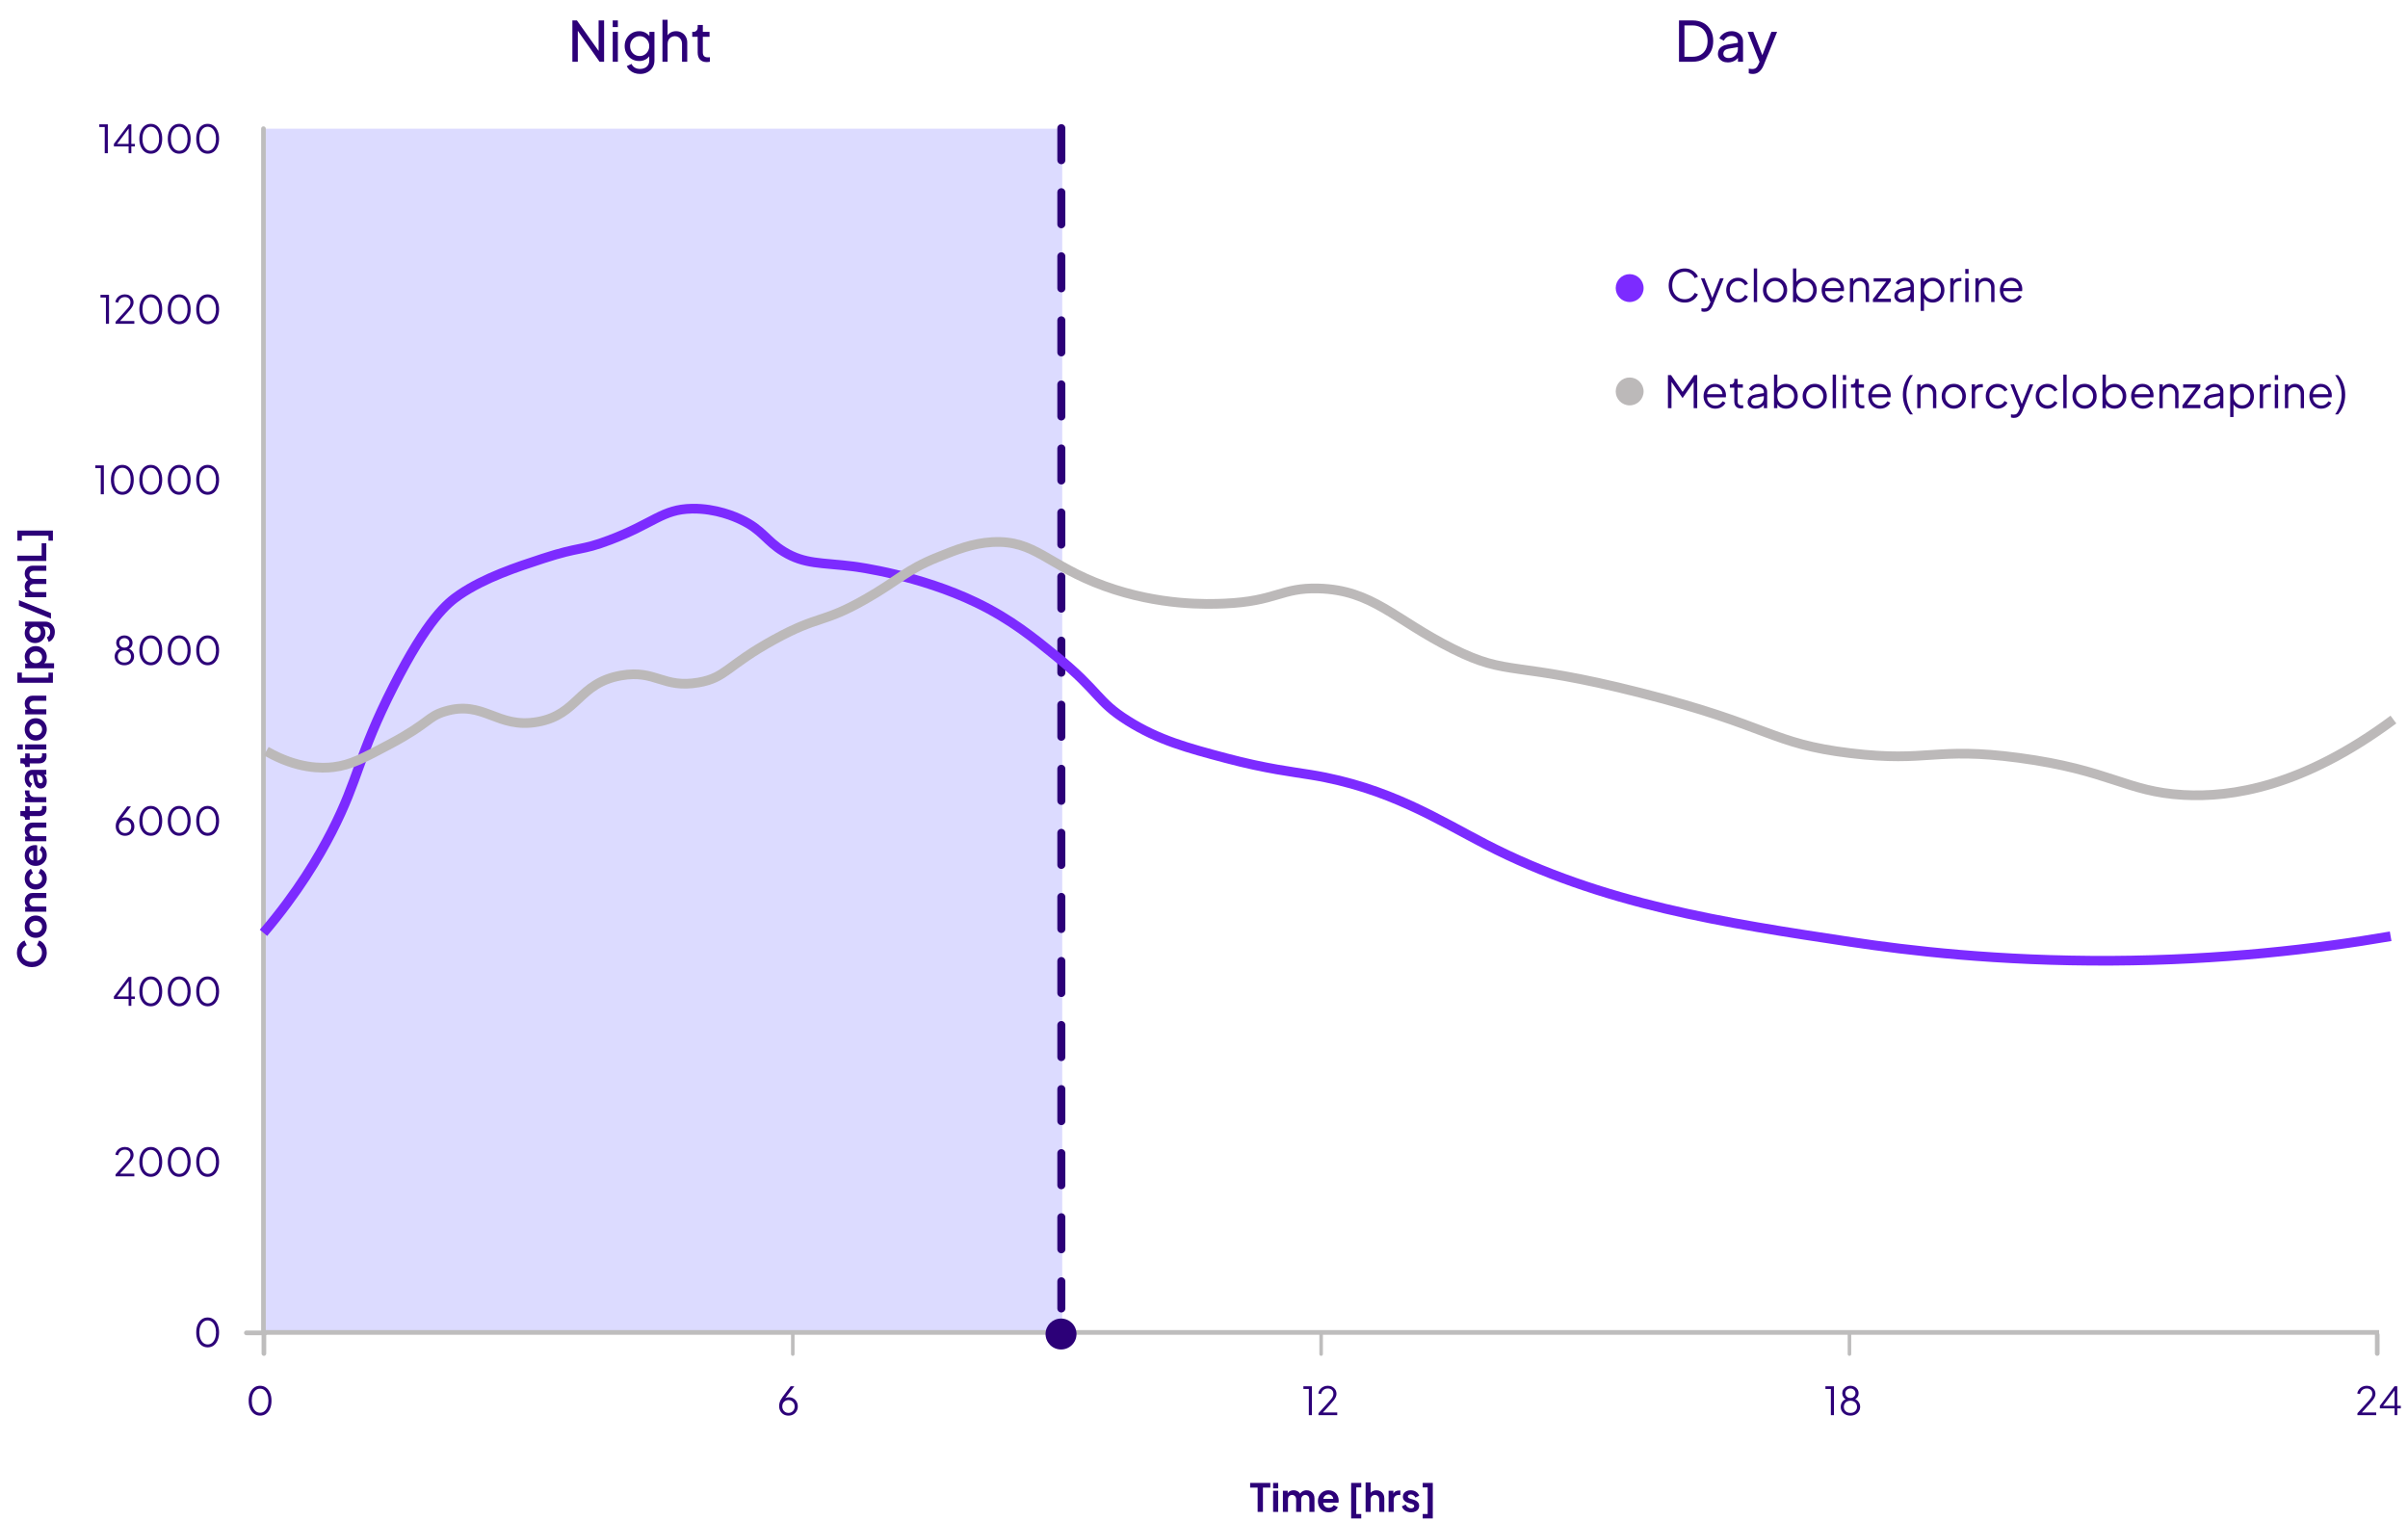<svg width="312" height="197" viewBox="0 0 312 197" fill="none" xmlns="http://www.w3.org/2000/svg">
<rect x="34.137" y="16.672" width="103.491" height="155.954" fill="#DCDBFF"/>
<path d="M307.955 172.928H308.257V172.324H307.955V172.626V172.928ZM34.137 172.626H33.835C33.835 172.793 33.97 172.928 34.137 172.928V172.626ZM34.438 16.672C34.438 16.505 34.303 16.37 34.137 16.37C33.97 16.37 33.835 16.505 33.835 16.672H34.137H34.438ZM307.955 172.626V172.324H34.137V172.626V172.928H307.955V172.626ZM34.137 172.626H34.438V16.672H34.137H33.835V172.626H34.137Z" fill="#BEBDBD"/>
<line x1="34.194" y1="175.36" x2="34.194" y2="172.928" stroke="#BEBDBD" stroke-width="0.604" stroke-linecap="round"/>
<line x1="102.72" y1="175.432" x2="102.72" y2="172.855" stroke="#BEBDBD" stroke-width="0.459" stroke-linecap="round"/>
<line x1="171.177" y1="175.432" x2="171.177" y2="172.855" stroke="#BEBDBD" stroke-width="0.459" stroke-linecap="round"/>
<line x1="239.63" y1="175.432" x2="239.63" y2="172.855" stroke="#BEBDBD" stroke-width="0.459" stroke-linecap="round"/>
<line x1="308.015" y1="175.36" x2="308.015" y2="172.928" stroke="#BEBDBD" stroke-width="0.604" stroke-linecap="round"/>
<line x1="31.923" y1="172.684" x2="34.355" y2="172.684" stroke="#BEBDBD" stroke-width="0.604" stroke-linecap="round"/>
<path d="M13.569 19.854V16.458H12.865V16.106H13.972V19.854H13.569ZM16.664 19.854V18.969H14.757V18.642L16.664 16.106H17.016V18.642H17.474V18.969H17.016V19.854H16.664ZM15.064 18.788L15.019 18.642H16.664V16.453L16.79 16.488L15.064 18.788ZM19.541 19.914C19.246 19.914 18.986 19.834 18.761 19.673C18.54 19.509 18.367 19.282 18.243 18.994C18.119 18.702 18.057 18.363 18.057 17.977C18.057 17.592 18.119 17.255 18.243 16.966C18.367 16.674 18.54 16.448 18.761 16.287C18.982 16.126 19.241 16.046 19.536 16.046C19.831 16.046 20.089 16.126 20.311 16.287C20.532 16.448 20.705 16.674 20.829 16.966C20.953 17.255 21.015 17.592 21.015 17.977C21.015 18.363 20.953 18.702 20.829 18.994C20.708 19.285 20.537 19.512 20.316 19.673C20.094 19.834 19.836 19.914 19.541 19.914ZM19.541 19.537C19.756 19.537 19.943 19.472 20.104 19.341C20.265 19.21 20.391 19.029 20.482 18.797C20.572 18.563 20.617 18.289 20.617 17.977C20.617 17.666 20.572 17.394 20.482 17.163C20.391 16.928 20.265 16.747 20.104 16.619C19.943 16.488 19.754 16.423 19.536 16.423C19.321 16.423 19.133 16.488 18.972 16.619C18.811 16.747 18.686 16.928 18.595 17.163C18.505 17.394 18.459 17.666 18.459 17.977C18.459 18.286 18.505 18.558 18.595 18.793C18.686 19.027 18.811 19.21 18.972 19.341C19.137 19.472 19.326 19.537 19.541 19.537ZM23.226 19.914C22.93 19.914 22.67 19.834 22.446 19.673C22.224 19.509 22.052 19.282 21.927 18.994C21.803 18.702 21.741 18.363 21.741 17.977C21.741 17.592 21.803 17.255 21.927 16.966C22.052 16.674 22.224 16.448 22.446 16.287C22.667 16.126 22.925 16.046 23.22 16.046C23.516 16.046 23.774 16.126 23.995 16.287C24.216 16.448 24.389 16.674 24.513 16.966C24.637 17.255 24.7 17.592 24.7 17.977C24.7 18.363 24.637 18.702 24.513 18.994C24.393 19.285 24.222 19.512 24 19.673C23.779 19.834 23.521 19.914 23.226 19.914ZM23.226 19.537C23.44 19.537 23.628 19.472 23.789 19.341C23.95 19.21 24.076 19.029 24.166 18.797C24.257 18.563 24.302 18.289 24.302 17.977C24.302 17.666 24.257 17.394 24.166 17.163C24.076 16.928 23.95 16.747 23.789 16.619C23.628 16.488 23.438 16.423 23.22 16.423C23.006 16.423 22.818 16.488 22.657 16.619C22.496 16.747 22.37 16.928 22.28 17.163C22.189 17.394 22.144 17.666 22.144 17.977C22.144 18.286 22.189 18.558 22.28 18.793C22.37 19.027 22.496 19.21 22.657 19.341C22.821 19.472 23.011 19.537 23.226 19.537ZM26.91 19.914C26.615 19.914 26.355 19.834 26.13 19.673C25.909 19.509 25.736 19.282 25.612 18.994C25.488 18.702 25.426 18.363 25.426 17.977C25.426 17.592 25.488 17.255 25.612 16.966C25.736 16.674 25.909 16.448 26.13 16.287C26.352 16.126 26.61 16.046 26.905 16.046C27.2 16.046 27.459 16.126 27.68 16.287C27.901 16.448 28.074 16.674 28.198 16.966C28.322 17.255 28.384 17.592 28.384 17.977C28.384 18.363 28.322 18.702 28.198 18.994C28.077 19.285 27.906 19.512 27.685 19.673C27.463 19.834 27.205 19.914 26.91 19.914ZM26.91 19.537C27.125 19.537 27.313 19.472 27.474 19.341C27.635 19.21 27.76 19.029 27.851 18.797C27.941 18.563 27.987 18.289 27.987 17.977C27.987 17.666 27.941 17.394 27.851 17.163C27.76 16.928 27.635 16.747 27.474 16.619C27.313 16.488 27.123 16.423 26.905 16.423C26.691 16.423 26.503 16.488 26.342 16.619C26.181 16.747 26.055 16.928 25.964 17.163C25.874 17.394 25.828 17.666 25.828 17.977C25.828 18.286 25.874 18.558 25.964 18.793C26.055 19.027 26.181 19.21 26.342 19.341C26.506 19.472 26.695 19.537 26.91 19.537Z" fill="#2C0078"/>
<path d="M13.722 41.946V38.55H13.017V38.198H14.124V41.946H13.722ZM14.97 41.946V41.695L16.016 40.543C16.221 40.318 16.387 40.132 16.514 39.984C16.645 39.837 16.742 39.703 16.806 39.582C16.87 39.461 16.902 39.33 16.902 39.189C16.902 38.965 16.836 38.792 16.705 38.671C16.575 38.55 16.4 38.49 16.182 38.49C15.957 38.49 15.768 38.554 15.614 38.681C15.463 38.809 15.361 38.986 15.307 39.215L14.94 39.134C14.983 38.929 15.062 38.753 15.176 38.606C15.29 38.458 15.433 38.344 15.604 38.264C15.775 38.18 15.966 38.138 16.177 38.138C16.402 38.138 16.598 38.183 16.766 38.274C16.933 38.364 17.064 38.489 17.158 38.646C17.255 38.804 17.304 38.985 17.304 39.189C17.304 39.33 17.274 39.466 17.213 39.597C17.157 39.728 17.069 39.869 16.952 40.02C16.834 40.17 16.684 40.346 16.499 40.548L15.548 41.594H17.405V41.946H14.97ZM19.541 42.007C19.246 42.007 18.986 41.926 18.761 41.765C18.54 41.601 18.367 41.374 18.243 41.086C18.119 40.794 18.057 40.456 18.057 40.07C18.057 39.684 18.119 39.347 18.243 39.059C18.367 38.767 18.54 38.54 18.761 38.38C18.982 38.218 19.241 38.138 19.536 38.138C19.831 38.138 20.089 38.218 20.311 38.38C20.532 38.54 20.705 38.767 20.829 39.059C20.953 39.347 21.015 39.684 21.015 40.07C21.015 40.456 20.953 40.794 20.829 41.086C20.708 41.378 20.537 41.604 20.316 41.765C20.094 41.926 19.836 42.007 19.541 42.007ZM19.541 41.629C19.756 41.629 19.943 41.564 20.104 41.433C20.265 41.302 20.391 41.121 20.482 40.89C20.572 40.655 20.617 40.382 20.617 40.07C20.617 39.758 20.572 39.486 20.482 39.255C20.391 39.02 20.265 38.839 20.104 38.712C19.943 38.581 19.754 38.515 19.536 38.515C19.321 38.515 19.133 38.581 18.972 38.712C18.811 38.839 18.686 39.02 18.595 39.255C18.505 39.486 18.459 39.758 18.459 40.07C18.459 40.378 18.505 40.65 18.595 40.885C18.686 41.12 18.811 41.302 18.972 41.433C19.137 41.564 19.326 41.629 19.541 41.629ZM23.226 42.007C22.93 42.007 22.67 41.926 22.446 41.765C22.224 41.601 22.052 41.374 21.927 41.086C21.803 40.794 21.741 40.456 21.741 40.07C21.741 39.684 21.803 39.347 21.927 39.059C22.052 38.767 22.224 38.54 22.446 38.38C22.667 38.218 22.925 38.138 23.22 38.138C23.516 38.138 23.774 38.218 23.995 38.38C24.216 38.54 24.389 38.767 24.513 39.059C24.637 39.347 24.7 39.684 24.7 40.07C24.7 40.456 24.637 40.794 24.513 41.086C24.393 41.378 24.222 41.604 24 41.765C23.779 41.926 23.521 42.007 23.226 42.007ZM23.226 41.629C23.44 41.629 23.628 41.564 23.789 41.433C23.95 41.302 24.076 41.121 24.166 40.89C24.257 40.655 24.302 40.382 24.302 40.07C24.302 39.758 24.257 39.486 24.166 39.255C24.076 39.02 23.95 38.839 23.789 38.712C23.628 38.581 23.438 38.515 23.22 38.515C23.006 38.515 22.818 38.581 22.657 38.712C22.496 38.839 22.37 39.02 22.28 39.255C22.189 39.486 22.144 39.758 22.144 40.07C22.144 40.378 22.189 40.65 22.28 40.885C22.37 41.12 22.496 41.302 22.657 41.433C22.821 41.564 23.011 41.629 23.226 41.629ZM26.91 42.007C26.615 42.007 26.355 41.926 26.13 41.765C25.909 41.601 25.736 41.374 25.612 41.086C25.488 40.794 25.426 40.456 25.426 40.07C25.426 39.684 25.488 39.347 25.612 39.059C25.736 38.767 25.909 38.54 26.13 38.38C26.352 38.218 26.61 38.138 26.905 38.138C27.2 38.138 27.459 38.218 27.68 38.38C27.901 38.54 28.074 38.767 28.198 39.059C28.322 39.347 28.384 39.684 28.384 40.07C28.384 40.456 28.322 40.794 28.198 41.086C28.077 41.378 27.906 41.604 27.685 41.765C27.463 41.926 27.205 42.007 26.91 42.007ZM26.91 41.629C27.125 41.629 27.313 41.564 27.474 41.433C27.635 41.302 27.76 41.121 27.851 40.89C27.941 40.655 27.987 40.382 27.987 40.07C27.987 39.758 27.941 39.486 27.851 39.255C27.76 39.02 27.635 38.839 27.474 38.712C27.313 38.581 27.123 38.515 26.905 38.515C26.691 38.515 26.503 38.581 26.342 38.712C26.181 38.839 26.055 39.02 25.964 39.255C25.874 39.486 25.828 39.758 25.828 40.07C25.828 40.378 25.874 40.65 25.964 40.885C26.055 41.12 26.181 41.302 26.342 41.433C26.506 41.564 26.695 41.629 26.91 41.629Z" fill="#2C0078"/>
<path d="M13.053 64.039V60.643H12.348V60.291H13.455V64.039H13.053ZM15.855 64.099C15.56 64.099 15.3 64.019 15.076 63.858C14.854 63.693 14.681 63.467 14.557 63.179C14.433 62.887 14.371 62.548 14.371 62.162C14.371 61.777 14.433 61.44 14.557 61.151C14.681 60.859 14.854 60.633 15.076 60.472C15.297 60.311 15.555 60.23 15.85 60.23C16.145 60.23 16.404 60.311 16.625 60.472C16.846 60.633 17.019 60.859 17.143 61.151C17.267 61.44 17.329 61.777 17.329 62.162C17.329 62.548 17.267 62.887 17.143 63.179C17.023 63.47 16.852 63.697 16.63 63.858C16.409 64.019 16.151 64.099 15.855 64.099ZM15.855 63.722C16.07 63.722 16.258 63.657 16.419 63.526C16.58 63.395 16.706 63.214 16.796 62.982C16.887 62.748 16.932 62.474 16.932 62.162C16.932 61.85 16.887 61.579 16.796 61.347C16.706 61.113 16.58 60.931 16.419 60.804C16.258 60.673 16.068 60.608 15.85 60.608C15.636 60.608 15.448 60.673 15.287 60.804C15.126 60.931 15 61.113 14.91 61.347C14.819 61.579 14.774 61.85 14.774 62.162C14.774 62.471 14.819 62.743 14.91 62.977C15 63.212 15.126 63.395 15.287 63.526C15.451 63.657 15.641 63.722 15.855 63.722ZM19.54 64.099C19.245 64.099 18.985 64.019 18.76 63.858C18.539 63.693 18.366 63.467 18.242 63.179C18.118 62.887 18.056 62.548 18.056 62.162C18.056 61.777 18.118 61.44 18.242 61.151C18.366 60.859 18.539 60.633 18.76 60.472C18.982 60.311 19.24 60.23 19.535 60.23C19.83 60.23 20.088 60.311 20.31 60.472C20.531 60.633 20.704 60.859 20.828 61.151C20.952 61.44 21.014 61.777 21.014 62.162C21.014 62.548 20.952 62.887 20.828 63.179C20.707 63.47 20.536 63.697 20.315 63.858C20.093 64.019 19.835 64.099 19.54 64.099ZM19.54 63.722C19.755 63.722 19.942 63.657 20.104 63.526C20.265 63.395 20.39 63.214 20.481 62.982C20.571 62.748 20.617 62.474 20.617 62.162C20.617 61.85 20.571 61.579 20.481 61.347C20.39 61.113 20.265 60.931 20.104 60.804C19.942 60.673 19.753 60.608 19.535 60.608C19.32 60.608 19.133 60.673 18.972 60.804C18.811 60.931 18.685 61.113 18.594 61.347C18.504 61.579 18.458 61.85 18.458 62.162C18.458 62.471 18.504 62.743 18.594 62.977C18.685 63.212 18.811 63.395 18.972 63.526C19.136 63.657 19.325 63.722 19.54 63.722ZM23.225 64.099C22.93 64.099 22.67 64.019 22.445 63.858C22.224 63.693 22.051 63.467 21.927 63.179C21.803 62.887 21.741 62.548 21.741 62.162C21.741 61.777 21.803 61.44 21.927 61.151C22.051 60.859 22.224 60.633 22.445 60.472C22.666 60.311 22.924 60.23 23.22 60.23C23.515 60.23 23.773 60.311 23.994 60.472C24.216 60.633 24.389 60.859 24.513 61.151C24.637 61.44 24.699 61.777 24.699 62.162C24.699 62.548 24.637 62.887 24.513 63.179C24.392 63.47 24.221 63.697 24 63.858C23.778 64.019 23.52 64.099 23.225 64.099ZM23.225 63.722C23.439 63.722 23.627 63.657 23.788 63.526C23.949 63.395 24.075 63.214 24.166 62.982C24.256 62.748 24.301 62.474 24.301 62.162C24.301 61.85 24.256 61.579 24.166 61.347C24.075 61.113 23.949 60.931 23.788 60.804C23.627 60.673 23.438 60.608 23.22 60.608C23.005 60.608 22.817 60.673 22.656 60.804C22.495 60.931 22.369 61.113 22.279 61.347C22.188 61.579 22.143 61.85 22.143 62.162C22.143 62.471 22.188 62.743 22.279 62.977C22.369 63.212 22.495 63.395 22.656 63.526C22.821 63.657 23.01 63.722 23.225 63.722ZM26.909 64.099C26.614 64.099 26.354 64.019 26.13 63.858C25.908 63.693 25.735 63.467 25.611 63.179C25.487 62.887 25.425 62.548 25.425 62.162C25.425 61.777 25.487 61.44 25.611 61.151C25.735 60.859 25.908 60.633 26.13 60.472C26.351 60.311 26.609 60.23 26.904 60.23C27.2 60.23 27.458 60.311 27.679 60.472C27.9 60.633 28.073 60.859 28.197 61.151C28.321 61.44 28.383 61.777 28.383 62.162C28.383 62.548 28.321 62.887 28.197 63.179C28.076 63.47 27.905 63.697 27.684 63.858C27.463 64.019 27.204 64.099 26.909 64.099ZM26.909 63.722C27.124 63.722 27.312 63.657 27.473 63.526C27.634 63.395 27.76 63.214 27.85 62.982C27.941 62.748 27.986 62.474 27.986 62.162C27.986 61.85 27.941 61.579 27.85 61.347C27.76 61.113 27.634 60.931 27.473 60.804C27.312 60.673 27.122 60.608 26.904 60.608C26.69 60.608 26.502 60.673 26.341 60.804C26.18 60.931 26.054 61.113 25.964 61.347C25.873 61.579 25.828 61.85 25.828 62.162C25.828 62.471 25.873 62.743 25.964 62.977C26.054 63.212 26.18 63.395 26.341 63.526C26.505 63.657 26.695 63.722 26.909 63.722Z" fill="#2C0078"/>
<path d="M16.115 86.192C15.874 86.192 15.657 86.143 15.466 86.046C15.278 85.945 15.129 85.809 15.018 85.638C14.911 85.464 14.857 85.267 14.857 85.049C14.857 84.811 14.925 84.598 15.059 84.411C15.196 84.223 15.381 84.092 15.612 84.018V84.124C15.434 84.047 15.297 83.933 15.2 83.782C15.102 83.627 15.054 83.463 15.054 83.289C15.054 83.104 15.101 82.94 15.195 82.796C15.289 82.651 15.414 82.537 15.572 82.454C15.733 82.366 15.914 82.323 16.115 82.323C16.32 82.323 16.501 82.365 16.659 82.449C16.816 82.529 16.94 82.643 17.031 82.791C17.125 82.935 17.172 83.101 17.172 83.289C17.172 83.477 17.121 83.644 17.021 83.792C16.92 83.936 16.788 84.047 16.623 84.124L16.618 84.018C16.85 84.092 17.032 84.223 17.167 84.411C17.304 84.598 17.373 84.811 17.373 85.049C17.373 85.267 17.318 85.464 17.207 85.638C17.1 85.809 16.95 85.945 16.759 86.046C16.571 86.143 16.357 86.192 16.115 86.192ZM16.115 85.839C16.286 85.839 16.436 85.808 16.563 85.744C16.69 85.677 16.789 85.584 16.86 85.467C16.933 85.346 16.97 85.207 16.97 85.049C16.97 84.892 16.933 84.754 16.86 84.637C16.789 84.516 16.69 84.424 16.563 84.36C16.436 84.293 16.286 84.26 16.115 84.26C15.944 84.26 15.793 84.293 15.662 84.36C15.535 84.424 15.436 84.516 15.366 84.637C15.295 84.754 15.26 84.892 15.26 85.049C15.26 85.207 15.295 85.346 15.366 85.467C15.436 85.584 15.535 85.677 15.662 85.744C15.793 85.808 15.944 85.839 16.115 85.839ZM16.115 83.907C16.239 83.907 16.35 83.882 16.447 83.832C16.544 83.778 16.622 83.706 16.679 83.616C16.739 83.522 16.769 83.413 16.769 83.289C16.769 83.165 16.739 83.057 16.679 82.967C16.622 82.876 16.544 82.806 16.447 82.755C16.35 82.702 16.239 82.675 16.115 82.675C15.991 82.675 15.879 82.702 15.778 82.755C15.681 82.806 15.602 82.876 15.542 82.967C15.485 83.057 15.456 83.165 15.456 83.289C15.456 83.413 15.485 83.522 15.542 83.616C15.602 83.706 15.681 83.778 15.778 83.832C15.879 83.882 15.991 83.907 16.115 83.907ZM19.541 86.192C19.246 86.192 18.986 86.111 18.761 85.95C18.54 85.786 18.367 85.559 18.243 85.271C18.119 84.979 18.057 84.64 18.057 84.255C18.057 83.869 18.119 83.532 18.243 83.243C18.367 82.952 18.54 82.725 18.761 82.564C18.982 82.403 19.241 82.323 19.536 82.323C19.831 82.323 20.089 82.403 20.311 82.564C20.532 82.725 20.705 82.952 20.829 83.243C20.953 83.532 21.015 83.869 21.015 84.255C21.015 84.64 20.953 84.979 20.829 85.271C20.708 85.563 20.537 85.789 20.316 85.95C20.094 86.111 19.836 86.192 19.541 86.192ZM19.541 85.814C19.756 85.814 19.943 85.749 20.104 85.618C20.265 85.487 20.391 85.306 20.482 85.075C20.572 84.84 20.617 84.567 20.617 84.255C20.617 83.943 20.572 83.671 20.482 83.44C20.391 83.205 20.265 83.024 20.104 82.896C19.943 82.766 19.754 82.7 19.536 82.7C19.321 82.7 19.133 82.766 18.972 82.896C18.811 83.024 18.686 83.205 18.595 83.44C18.505 83.671 18.459 83.943 18.459 84.255C18.459 84.563 18.505 84.835 18.595 85.07C18.686 85.304 18.811 85.487 18.972 85.618C19.137 85.749 19.326 85.814 19.541 85.814ZM23.226 86.192C22.93 86.192 22.67 86.111 22.446 85.95C22.224 85.786 22.052 85.559 21.927 85.271C21.803 84.979 21.741 84.64 21.741 84.255C21.741 83.869 21.803 83.532 21.927 83.243C22.052 82.952 22.224 82.725 22.446 82.564C22.667 82.403 22.925 82.323 23.22 82.323C23.516 82.323 23.774 82.403 23.995 82.564C24.216 82.725 24.389 82.952 24.513 83.243C24.637 83.532 24.7 83.869 24.7 84.255C24.7 84.64 24.637 84.979 24.513 85.271C24.393 85.563 24.222 85.789 24 85.95C23.779 86.111 23.521 86.192 23.226 86.192ZM23.226 85.814C23.44 85.814 23.628 85.749 23.789 85.618C23.95 85.487 24.076 85.306 24.166 85.075C24.257 84.84 24.302 84.567 24.302 84.255C24.302 83.943 24.257 83.671 24.166 83.44C24.076 83.205 23.95 83.024 23.789 82.896C23.628 82.766 23.438 82.7 23.22 82.7C23.006 82.7 22.818 82.766 22.657 82.896C22.496 83.024 22.37 83.205 22.28 83.44C22.189 83.671 22.144 83.943 22.144 84.255C22.144 84.563 22.189 84.835 22.28 85.07C22.37 85.304 22.496 85.487 22.657 85.618C22.821 85.749 23.011 85.814 23.226 85.814ZM26.91 86.192C26.615 86.192 26.355 86.111 26.13 85.95C25.909 85.786 25.736 85.559 25.612 85.271C25.488 84.979 25.426 84.64 25.426 84.255C25.426 83.869 25.488 83.532 25.612 83.243C25.736 82.952 25.909 82.725 26.13 82.564C26.352 82.403 26.61 82.323 26.905 82.323C27.2 82.323 27.459 82.403 27.68 82.564C27.901 82.725 28.074 82.952 28.198 83.243C28.322 83.532 28.384 83.869 28.384 84.255C28.384 84.64 28.322 84.979 28.198 85.271C28.077 85.563 27.906 85.789 27.685 85.95C27.463 86.111 27.205 86.192 26.91 86.192ZM26.91 85.814C27.125 85.814 27.313 85.749 27.474 85.618C27.635 85.487 27.76 85.306 27.851 85.075C27.941 84.84 27.987 84.567 27.987 84.255C27.987 83.943 27.941 83.671 27.851 83.44C27.76 83.205 27.635 83.024 27.474 82.896C27.313 82.766 27.123 82.7 26.905 82.7C26.691 82.7 26.503 82.766 26.342 82.896C26.181 83.024 26.055 83.205 25.964 83.44C25.874 83.671 25.828 83.943 25.828 84.255C25.828 84.563 25.874 84.835 25.964 85.07C26.055 85.304 26.181 85.487 26.342 85.618C26.506 85.749 26.695 85.814 26.91 85.814Z" fill="#2C0078"/>
<path d="M16.202 108.284C15.967 108.284 15.759 108.232 15.578 108.128C15.397 108.02 15.255 107.875 15.15 107.69C15.047 107.502 14.995 107.288 14.995 107.046C14.995 106.912 15.01 106.78 15.04 106.649C15.073 106.518 15.122 106.389 15.186 106.261C15.253 106.134 15.333 106.006 15.427 105.879L16.484 104.475H16.967L15.664 106.181L15.588 106.226C15.639 106.142 15.697 106.079 15.764 106.035C15.831 105.988 15.905 105.955 15.986 105.934C16.07 105.914 16.158 105.904 16.252 105.904C16.47 105.904 16.666 105.956 16.841 106.06C17.015 106.161 17.153 106.3 17.253 106.478C17.357 106.655 17.409 106.862 17.409 107.096C17.409 107.321 17.356 107.524 17.248 107.705C17.144 107.883 17.002 108.024 16.821 108.128C16.64 108.232 16.433 108.284 16.202 108.284ZM16.202 107.932C16.356 107.932 16.494 107.896 16.614 107.826C16.735 107.752 16.831 107.652 16.901 107.524C16.972 107.397 17.007 107.254 17.007 107.096C17.007 106.936 16.972 106.793 16.901 106.669C16.834 106.545 16.74 106.448 16.619 106.377C16.499 106.303 16.36 106.266 16.202 106.266C16.048 106.266 15.909 106.303 15.784 106.377C15.664 106.448 15.568 106.545 15.498 106.669C15.431 106.793 15.397 106.936 15.397 107.096C15.397 107.254 15.432 107.397 15.503 107.524C15.573 107.652 15.669 107.752 15.789 107.826C15.91 107.896 16.048 107.932 16.202 107.932ZM19.541 108.284C19.246 108.284 18.986 108.203 18.761 108.042C18.54 107.878 18.367 107.652 18.243 107.363C18.119 107.071 18.057 106.733 18.057 106.347C18.057 105.961 18.119 105.624 18.243 105.336C18.367 105.044 18.54 104.818 18.761 104.657C18.982 104.496 19.241 104.415 19.536 104.415C19.831 104.415 20.089 104.496 20.311 104.657C20.532 104.818 20.705 105.044 20.829 105.336C20.953 105.624 21.015 105.961 21.015 106.347C21.015 106.733 20.953 107.071 20.829 107.363C20.708 107.655 20.537 107.881 20.316 108.042C20.094 108.203 19.836 108.284 19.541 108.284ZM19.541 107.906C19.756 107.906 19.943 107.841 20.104 107.71C20.265 107.579 20.391 107.398 20.482 107.167C20.572 106.932 20.617 106.659 20.617 106.347C20.617 106.035 20.572 105.763 20.482 105.532C20.391 105.297 20.265 105.116 20.104 104.989C19.943 104.858 19.754 104.792 19.536 104.792C19.321 104.792 19.133 104.858 18.972 104.989C18.811 105.116 18.686 105.297 18.595 105.532C18.505 105.763 18.459 106.035 18.459 106.347C18.459 106.655 18.505 106.927 18.595 107.162C18.686 107.397 18.811 107.579 18.972 107.71C19.137 107.841 19.326 107.906 19.541 107.906ZM23.226 108.284C22.93 108.284 22.67 108.203 22.446 108.042C22.224 107.878 22.052 107.652 21.927 107.363C21.803 107.071 21.741 106.733 21.741 106.347C21.741 105.961 21.803 105.624 21.927 105.336C22.052 105.044 22.224 104.818 22.446 104.657C22.667 104.496 22.925 104.415 23.22 104.415C23.516 104.415 23.774 104.496 23.995 104.657C24.216 104.818 24.389 105.044 24.513 105.336C24.637 105.624 24.7 105.961 24.7 106.347C24.7 106.733 24.637 107.071 24.513 107.363C24.393 107.655 24.222 107.881 24 108.042C23.779 108.203 23.521 108.284 23.226 108.284ZM23.226 107.906C23.44 107.906 23.628 107.841 23.789 107.71C23.95 107.579 24.076 107.398 24.166 107.167C24.257 106.932 24.302 106.659 24.302 106.347C24.302 106.035 24.257 105.763 24.166 105.532C24.076 105.297 23.95 105.116 23.789 104.989C23.628 104.858 23.438 104.792 23.22 104.792C23.006 104.792 22.818 104.858 22.657 104.989C22.496 105.116 22.37 105.297 22.28 105.532C22.189 105.763 22.144 106.035 22.144 106.347C22.144 106.655 22.189 106.927 22.28 107.162C22.37 107.397 22.496 107.579 22.657 107.71C22.821 107.841 23.011 107.906 23.226 107.906ZM26.91 108.284C26.615 108.284 26.355 108.203 26.13 108.042C25.909 107.878 25.736 107.652 25.612 107.363C25.488 107.071 25.426 106.733 25.426 106.347C25.426 105.961 25.488 105.624 25.612 105.336C25.736 105.044 25.909 104.818 26.13 104.657C26.352 104.496 26.61 104.415 26.905 104.415C27.2 104.415 27.459 104.496 27.68 104.657C27.901 104.818 28.074 105.044 28.198 105.336C28.322 105.624 28.384 105.961 28.384 106.347C28.384 106.733 28.322 107.071 28.198 107.363C28.077 107.655 27.906 107.881 27.685 108.042C27.463 108.203 27.205 108.284 26.91 108.284ZM26.91 107.906C27.125 107.906 27.313 107.841 27.474 107.71C27.635 107.579 27.76 107.398 27.851 107.167C27.941 106.932 27.987 106.659 27.987 106.347C27.987 106.035 27.941 105.763 27.851 105.532C27.76 105.297 27.635 105.116 27.474 104.989C27.313 104.858 27.123 104.792 26.905 104.792C26.691 104.792 26.503 104.858 26.342 104.989C26.181 105.116 26.055 105.297 25.964 105.532C25.874 105.763 25.828 106.035 25.828 106.347C25.828 106.655 25.874 106.927 25.964 107.162C26.055 107.397 26.181 107.579 26.342 107.71C26.506 107.841 26.695 107.906 26.91 107.906Z" fill="#2C0078"/>
<path d="M16.664 130.316V129.43H14.757V129.103L16.664 126.568H17.016V129.103H17.474V129.43H17.016V130.316H16.664ZM15.064 129.249L15.019 129.103H16.664V126.915L16.79 126.95L15.064 129.249ZM19.541 130.376C19.246 130.376 18.986 130.296 18.761 130.135C18.54 129.97 18.367 129.744 18.243 129.456C18.119 129.164 18.057 128.825 18.057 128.439C18.057 128.054 18.119 127.717 18.243 127.428C18.367 127.136 18.54 126.91 18.761 126.749C18.982 126.588 19.241 126.508 19.536 126.508C19.831 126.508 20.089 126.588 20.311 126.749C20.532 126.91 20.705 127.136 20.829 127.428C20.953 127.717 21.015 128.054 21.015 128.439C21.015 128.825 20.953 129.164 20.829 129.456C20.708 129.747 20.537 129.974 20.316 130.135C20.094 130.296 19.836 130.376 19.541 130.376ZM19.541 129.999C19.756 129.999 19.943 129.934 20.104 129.803C20.265 129.672 20.391 129.491 20.482 129.259C20.572 129.025 20.617 128.751 20.617 128.439C20.617 128.128 20.572 127.856 20.482 127.624C20.391 127.39 20.265 127.209 20.104 127.081C19.943 126.95 19.754 126.885 19.536 126.885C19.321 126.885 19.133 126.95 18.972 127.081C18.811 127.209 18.686 127.39 18.595 127.624C18.505 127.856 18.459 128.128 18.459 128.439C18.459 128.748 18.505 129.02 18.595 129.254C18.686 129.489 18.811 129.672 18.972 129.803C19.137 129.934 19.326 129.999 19.541 129.999ZM23.226 130.376C22.93 130.376 22.67 130.296 22.446 130.135C22.224 129.97 22.052 129.744 21.927 129.456C21.803 129.164 21.741 128.825 21.741 128.439C21.741 128.054 21.803 127.717 21.927 127.428C22.052 127.136 22.224 126.91 22.446 126.749C22.667 126.588 22.925 126.508 23.22 126.508C23.516 126.508 23.774 126.588 23.995 126.749C24.216 126.91 24.389 127.136 24.513 127.428C24.637 127.717 24.7 128.054 24.7 128.439C24.7 128.825 24.637 129.164 24.513 129.456C24.393 129.747 24.222 129.974 24 130.135C23.779 130.296 23.521 130.376 23.226 130.376ZM23.226 129.999C23.44 129.999 23.628 129.934 23.789 129.803C23.95 129.672 24.076 129.491 24.166 129.259C24.257 129.025 24.302 128.751 24.302 128.439C24.302 128.128 24.257 127.856 24.166 127.624C24.076 127.39 23.95 127.209 23.789 127.081C23.628 126.95 23.438 126.885 23.22 126.885C23.006 126.885 22.818 126.95 22.657 127.081C22.496 127.209 22.37 127.39 22.28 127.624C22.189 127.856 22.144 128.128 22.144 128.439C22.144 128.748 22.189 129.02 22.28 129.254C22.37 129.489 22.496 129.672 22.657 129.803C22.821 129.934 23.011 129.999 23.226 129.999ZM26.91 130.376C26.615 130.376 26.355 130.296 26.13 130.135C25.909 129.97 25.736 129.744 25.612 129.456C25.488 129.164 25.426 128.825 25.426 128.439C25.426 128.054 25.488 127.717 25.612 127.428C25.736 127.136 25.909 126.91 26.13 126.749C26.352 126.588 26.61 126.508 26.905 126.508C27.2 126.508 27.459 126.588 27.68 126.749C27.901 126.91 28.074 127.136 28.198 127.428C28.322 127.717 28.384 128.054 28.384 128.439C28.384 128.825 28.322 129.164 28.198 129.456C28.077 129.747 27.906 129.974 27.685 130.135C27.463 130.296 27.205 130.376 26.91 130.376ZM26.91 129.999C27.125 129.999 27.313 129.934 27.474 129.803C27.635 129.672 27.76 129.491 27.851 129.259C27.941 129.025 27.987 128.751 27.987 128.439C27.987 128.128 27.941 127.856 27.851 127.624C27.76 127.39 27.635 127.209 27.474 127.081C27.313 126.95 27.123 126.885 26.905 126.885C26.691 126.885 26.503 126.95 26.342 127.081C26.181 127.209 26.055 127.39 25.964 127.624C25.874 127.856 25.828 128.128 25.828 128.439C25.828 128.748 25.874 129.02 25.964 129.254C26.055 129.489 26.181 129.672 26.342 129.803C26.506 129.934 26.695 129.999 26.91 129.999Z" fill="#2C0078"/>
<path d="M14.97 152.408V152.157L16.016 151.005C16.221 150.78 16.387 150.594 16.514 150.446C16.645 150.299 16.742 150.164 16.806 150.044C16.87 149.923 16.902 149.792 16.902 149.651C16.902 149.427 16.836 149.254 16.705 149.133C16.575 149.012 16.4 148.952 16.182 148.952C15.957 148.952 15.768 149.016 15.614 149.143C15.463 149.271 15.361 149.448 15.307 149.676L14.94 149.596C14.983 149.391 15.062 149.215 15.176 149.068C15.29 148.92 15.433 148.806 15.604 148.726C15.775 148.642 15.966 148.6 16.177 148.6C16.402 148.6 16.598 148.645 16.766 148.736C16.933 148.826 17.064 148.95 17.158 149.108C17.255 149.266 17.304 149.447 17.304 149.651C17.304 149.792 17.274 149.928 17.213 150.059C17.157 150.19 17.069 150.33 16.952 150.481C16.834 150.632 16.684 150.808 16.499 151.01L15.548 152.056H17.405V152.408H14.97ZM19.541 152.469C19.246 152.469 18.986 152.388 18.761 152.227C18.54 152.063 18.367 151.836 18.243 151.548C18.119 151.256 18.057 150.917 18.057 150.532C18.057 150.146 18.119 149.809 18.243 149.521C18.367 149.229 18.54 149.002 18.761 148.841C18.982 148.68 19.241 148.6 19.536 148.6C19.831 148.6 20.089 148.68 20.311 148.841C20.532 149.002 20.705 149.229 20.829 149.521C20.953 149.809 21.015 150.146 21.015 150.532C21.015 150.917 20.953 151.256 20.829 151.548C20.708 151.84 20.537 152.066 20.316 152.227C20.094 152.388 19.836 152.469 19.541 152.469ZM19.541 152.091C19.756 152.091 19.943 152.026 20.104 151.895C20.265 151.764 20.391 151.583 20.482 151.352C20.572 151.117 20.617 150.844 20.617 150.532C20.617 150.22 20.572 149.948 20.482 149.717C20.391 149.482 20.265 149.301 20.104 149.173C19.943 149.043 19.754 148.977 19.536 148.977C19.321 148.977 19.133 149.043 18.972 149.173C18.811 149.301 18.686 149.482 18.595 149.717C18.505 149.948 18.459 150.22 18.459 150.532C18.459 150.84 18.505 151.112 18.595 151.347C18.686 151.581 18.811 151.764 18.972 151.895C19.137 152.026 19.326 152.091 19.541 152.091ZM23.226 152.469C22.93 152.469 22.67 152.388 22.446 152.227C22.224 152.063 22.052 151.836 21.927 151.548C21.803 151.256 21.741 150.917 21.741 150.532C21.741 150.146 21.803 149.809 21.927 149.521C22.052 149.229 22.224 149.002 22.446 148.841C22.667 148.68 22.925 148.6 23.22 148.6C23.516 148.6 23.774 148.68 23.995 148.841C24.216 149.002 24.389 149.229 24.513 149.521C24.637 149.809 24.7 150.146 24.7 150.532C24.7 150.917 24.637 151.256 24.513 151.548C24.393 151.84 24.222 152.066 24 152.227C23.779 152.388 23.521 152.469 23.226 152.469ZM23.226 152.091C23.44 152.091 23.628 152.026 23.789 151.895C23.95 151.764 24.076 151.583 24.166 151.352C24.257 151.117 24.302 150.844 24.302 150.532C24.302 150.22 24.257 149.948 24.166 149.717C24.076 149.482 23.95 149.301 23.789 149.173C23.628 149.043 23.438 148.977 23.22 148.977C23.006 148.977 22.818 149.043 22.657 149.173C22.496 149.301 22.37 149.482 22.28 149.717C22.189 149.948 22.144 150.22 22.144 150.532C22.144 150.84 22.189 151.112 22.28 151.347C22.37 151.581 22.496 151.764 22.657 151.895C22.821 152.026 23.011 152.091 23.226 152.091ZM26.91 152.469C26.615 152.469 26.355 152.388 26.13 152.227C25.909 152.063 25.736 151.836 25.612 151.548C25.488 151.256 25.426 150.917 25.426 150.532C25.426 150.146 25.488 149.809 25.612 149.521C25.736 149.229 25.909 149.002 26.13 148.841C26.352 148.68 26.61 148.6 26.905 148.6C27.2 148.6 27.459 148.68 27.68 148.841C27.901 149.002 28.074 149.229 28.198 149.521C28.322 149.809 28.384 150.146 28.384 150.532C28.384 150.917 28.322 151.256 28.198 151.548C28.077 151.84 27.906 152.066 27.685 152.227C27.463 152.388 27.205 152.469 26.91 152.469ZM26.91 152.091C27.125 152.091 27.313 152.026 27.474 151.895C27.635 151.764 27.76 151.583 27.851 151.352C27.941 151.117 27.987 150.844 27.987 150.532C27.987 150.22 27.941 149.948 27.851 149.717C27.76 149.482 27.635 149.301 27.474 149.173C27.313 149.043 27.123 148.977 26.905 148.977C26.691 148.977 26.503 149.043 26.342 149.173C26.181 149.301 26.055 149.482 25.964 149.717C25.874 149.948 25.828 150.22 25.828 150.532C25.828 150.84 25.874 151.112 25.964 151.347C26.055 151.581 26.181 151.764 26.342 151.895C26.506 152.026 26.695 152.091 26.91 152.091Z" fill="#2C0078"/>
<path d="M26.91 174.561C26.615 174.561 26.355 174.48 26.13 174.319C25.909 174.155 25.736 173.929 25.612 173.64C25.488 173.348 25.426 173.01 25.426 172.624C25.426 172.238 25.488 171.901 25.612 171.613C25.736 171.321 25.909 171.095 26.13 170.934C26.352 170.773 26.61 170.692 26.905 170.692C27.2 170.692 27.459 170.773 27.68 170.934C27.901 171.095 28.074 171.321 28.198 171.613C28.322 171.901 28.384 172.238 28.384 172.624C28.384 173.01 28.322 173.348 28.198 173.64C28.077 173.932 27.906 174.158 27.685 174.319C27.463 174.48 27.205 174.561 26.91 174.561ZM26.91 174.184C27.125 174.184 27.313 174.118 27.474 173.987C27.635 173.857 27.76 173.675 27.851 173.444C27.941 173.209 27.987 172.936 27.987 172.624C27.987 172.312 27.941 172.04 27.851 171.809C27.76 171.574 27.635 171.393 27.474 171.266C27.313 171.135 27.123 171.069 26.905 171.069C26.691 171.069 26.503 171.135 26.342 171.266C26.181 171.393 26.055 171.574 25.964 171.809C25.874 172.04 25.828 172.312 25.828 172.624C25.828 172.933 25.874 173.204 25.964 173.439C26.055 173.674 26.181 173.857 26.342 173.987C26.506 174.118 26.695 174.184 26.91 174.184Z" fill="#2C0078"/>
<path d="M33.703 183.408C33.408 183.408 33.148 183.328 32.923 183.167C32.702 183.002 32.529 182.776 32.405 182.488C32.281 182.196 32.219 181.857 32.219 181.471C32.219 181.086 32.281 180.749 32.405 180.46C32.529 180.168 32.702 179.942 32.923 179.781C33.145 179.62 33.403 179.54 33.698 179.54C33.993 179.54 34.252 179.62 34.473 179.781C34.694 179.942 34.867 180.168 34.991 180.46C35.115 180.749 35.177 181.086 35.177 181.471C35.177 181.857 35.115 182.196 34.991 182.488C34.87 182.779 34.699 183.006 34.478 183.167C34.257 183.328 33.998 183.408 33.703 183.408ZM33.703 183.031C33.918 183.031 34.106 182.966 34.267 182.835C34.428 182.704 34.553 182.523 34.644 182.291C34.734 182.057 34.78 181.783 34.78 181.471C34.78 181.16 34.734 180.888 34.644 180.656C34.553 180.422 34.428 180.241 34.267 180.113C34.106 179.982 33.916 179.917 33.698 179.917C33.483 179.917 33.296 179.982 33.135 180.113C32.974 180.241 32.848 180.422 32.757 180.656C32.667 180.888 32.622 181.16 32.622 181.471C32.622 181.78 32.667 182.052 32.757 182.286C32.848 182.521 32.974 182.704 33.135 182.835C33.299 182.966 33.489 183.031 33.703 183.031Z" fill="#2C0078"/>
<path d="M102.161 183.408C101.926 183.408 101.718 183.356 101.537 183.252C101.356 183.145 101.213 182.999 101.109 182.814C101.005 182.627 100.953 182.412 100.953 182.17C100.953 182.036 100.968 181.904 100.999 181.773C101.032 181.642 101.081 181.513 101.144 181.386C101.212 181.258 101.292 181.131 101.386 181.003L102.442 179.6H102.925L101.622 181.305L101.547 181.35C101.597 181.267 101.656 181.203 101.723 181.159C101.79 181.112 101.864 181.079 101.944 181.059C102.028 181.039 102.117 181.028 102.211 181.028C102.429 181.028 102.625 181.08 102.8 181.184C102.974 181.285 103.112 181.424 103.212 181.602C103.316 181.78 103.368 181.986 103.368 182.221C103.368 182.445 103.314 182.648 103.207 182.829C103.103 183.007 102.961 183.148 102.779 183.252C102.598 183.356 102.392 183.408 102.161 183.408ZM102.161 183.056C102.315 183.056 102.452 183.021 102.573 182.95C102.694 182.876 102.79 182.776 102.86 182.648C102.93 182.521 102.966 182.378 102.966 182.221C102.966 182.06 102.93 181.917 102.86 181.793C102.793 181.669 102.699 181.572 102.578 181.501C102.458 181.428 102.318 181.391 102.161 181.391C102.006 181.391 101.867 181.428 101.743 181.501C101.622 181.572 101.527 181.669 101.456 181.793C101.389 181.917 101.356 182.06 101.356 182.221C101.356 182.378 101.391 182.521 101.461 182.648C101.532 182.776 101.627 182.876 101.748 182.95C101.869 183.021 102.006 183.056 102.161 183.056Z" fill="#2C0078"/>
<path d="M169.582 183.348V179.952H168.878V179.6H169.985V183.348H169.582ZM170.83 183.348V183.096L171.877 181.944C172.081 181.719 172.247 181.533 172.375 181.386C172.506 181.238 172.603 181.104 172.666 180.983C172.73 180.862 172.762 180.732 172.762 180.591C172.762 180.366 172.697 180.193 172.566 180.073C172.435 179.952 172.261 179.892 172.043 179.892C171.818 179.892 171.628 179.955 171.474 180.083C171.323 180.21 171.221 180.388 171.167 180.616L170.8 180.535C170.844 180.331 170.922 180.155 171.037 180.007C171.151 179.86 171.293 179.746 171.464 179.665C171.635 179.581 171.826 179.539 172.038 179.539C172.262 179.539 172.459 179.585 172.626 179.675C172.794 179.766 172.925 179.89 173.019 180.047C173.116 180.205 173.165 180.386 173.165 180.591C173.165 180.732 173.134 180.867 173.074 180.998C173.017 181.129 172.93 181.27 172.812 181.421C172.695 181.572 172.544 181.748 172.36 181.949L171.409 182.996H173.265V183.348H170.83Z" fill="#2C0078"/>
<path d="M237.222 183.348V179.952H236.518V179.6H237.624V183.348H237.222ZM239.758 183.408C239.516 183.408 239.3 183.359 239.109 183.262C238.921 183.162 238.772 183.026 238.661 182.855C238.554 182.68 238.5 182.484 238.5 182.266C238.5 182.028 238.567 181.815 238.701 181.627C238.839 181.439 239.023 181.309 239.255 181.235V181.34C239.077 181.263 238.94 181.149 238.842 180.998C238.745 180.844 238.696 180.68 238.696 180.505C238.696 180.321 238.743 180.156 238.837 180.012C238.931 179.868 239.057 179.754 239.215 179.67C239.376 179.583 239.557 179.539 239.758 179.539C239.962 179.539 240.144 179.581 240.301 179.665C240.459 179.746 240.583 179.86 240.673 180.007C240.767 180.151 240.814 180.317 240.814 180.505C240.814 180.693 240.764 180.861 240.663 181.008C240.563 181.153 240.43 181.263 240.266 181.34L240.261 181.235C240.492 181.309 240.675 181.439 240.809 181.627C240.947 181.815 241.016 182.028 241.016 182.266C241.016 182.484 240.96 182.68 240.85 182.855C240.742 183.026 240.593 183.162 240.402 183.262C240.214 183.359 239.999 183.408 239.758 183.408ZM239.758 183.056C239.929 183.056 240.078 183.024 240.206 182.96C240.333 182.893 240.432 182.801 240.502 182.684C240.576 182.563 240.613 182.424 240.613 182.266C240.613 182.108 240.576 181.971 240.502 181.854C240.432 181.733 240.333 181.641 240.206 181.577C240.078 181.51 239.929 181.476 239.758 181.476C239.587 181.476 239.436 181.51 239.305 181.577C239.178 181.641 239.079 181.733 239.008 181.854C238.938 181.971 238.903 182.108 238.903 182.266C238.903 182.424 238.938 182.563 239.008 182.684C239.079 182.801 239.178 182.893 239.305 182.96C239.436 183.024 239.587 183.056 239.758 183.056ZM239.758 181.124C239.882 181.124 239.993 181.099 240.09 181.049C240.187 180.995 240.264 180.923 240.321 180.832C240.382 180.738 240.412 180.629 240.412 180.505C240.412 180.381 240.382 180.274 240.321 180.183C240.264 180.093 240.187 180.022 240.09 179.972C239.993 179.918 239.882 179.892 239.758 179.892C239.634 179.892 239.521 179.918 239.421 179.972C239.324 180.022 239.245 180.093 239.184 180.183C239.127 180.274 239.099 180.381 239.099 180.505C239.099 180.629 239.127 180.738 239.184 180.832C239.245 180.923 239.324 180.995 239.421 181.049C239.521 181.099 239.634 181.124 239.758 181.124Z" fill="#2C0078"/>
<path d="M305.446 183.348V183.096L306.493 181.944C306.697 181.719 306.863 181.533 306.991 181.386C307.122 181.238 307.219 181.104 307.283 180.983C307.346 180.862 307.378 180.732 307.378 180.591C307.378 180.366 307.313 180.193 307.182 180.073C307.051 179.952 306.877 179.892 306.659 179.892C306.434 179.892 306.245 179.955 306.09 180.083C305.939 180.21 305.837 180.388 305.783 180.616L305.416 180.535C305.46 180.331 305.539 180.155 305.653 180.007C305.767 179.86 305.909 179.746 306.08 179.665C306.251 179.581 306.442 179.539 306.654 179.539C306.878 179.539 307.075 179.585 307.242 179.675C307.41 179.766 307.541 179.89 307.635 180.047C307.732 180.205 307.781 180.386 307.781 180.591C307.781 180.732 307.75 180.867 307.69 180.998C307.633 181.129 307.546 181.27 307.428 181.421C307.311 181.572 307.16 181.748 306.976 181.949L306.025 182.996H307.881V183.348H305.446ZM310.26 183.348V182.462H308.353V182.135L310.26 179.6H310.612V182.135H311.07V182.462H310.612V183.348H310.26ZM308.66 182.281L308.615 182.135H310.26V179.947L310.386 179.982L308.66 182.281Z" fill="#2C0078"/>
<path d="M218.289 39.2C217.986 39.2 217.708 39.147 217.455 39.039C217.202 38.928 216.982 38.775 216.794 38.579C216.61 38.38 216.466 38.146 216.363 37.878C216.259 37.61 216.208 37.315 216.208 36.992C216.208 36.671 216.259 36.375 216.363 36.107C216.466 35.839 216.61 35.605 216.794 35.406C216.982 35.206 217.202 35.053 217.455 34.946C217.708 34.835 217.986 34.779 218.289 34.779C218.58 34.779 218.841 34.831 219.071 34.934C219.305 35.038 219.5 35.172 219.657 35.337C219.818 35.498 219.933 35.668 220.002 35.848L219.571 36.038C219.464 35.789 219.299 35.59 219.077 35.44C218.858 35.287 218.596 35.21 218.289 35.21C217.975 35.21 217.695 35.285 217.449 35.434C217.204 35.584 217.013 35.793 216.875 36.061C216.737 36.326 216.668 36.636 216.668 36.992C216.668 37.345 216.737 37.656 216.875 37.924C217.013 38.192 217.204 38.401 217.449 38.551C217.695 38.696 217.975 38.769 218.289 38.769C218.596 38.769 218.858 38.694 219.077 38.545C219.299 38.395 219.464 38.196 219.571 37.947L220.002 38.137C219.933 38.313 219.818 38.484 219.657 38.648C219.5 38.809 219.305 38.942 219.071 39.045C218.841 39.149 218.58 39.2 218.289 39.2ZM220.826 40.396C220.765 40.396 220.701 40.391 220.636 40.379C220.575 40.371 220.513 40.356 220.452 40.333V39.931C220.49 39.934 220.538 39.94 220.596 39.948C220.657 39.959 220.719 39.965 220.78 39.965C220.968 39.965 221.111 39.925 221.211 39.844C221.311 39.768 221.408 39.618 221.504 39.396L221.7 38.936L221.688 39.315L220.383 36.05H220.849L221.918 38.746H221.798L222.861 36.05H223.338L221.93 39.522C221.868 39.672 221.79 39.814 221.694 39.948C221.602 40.082 221.485 40.189 221.343 40.27C221.201 40.354 221.029 40.396 220.826 40.396ZM225.198 39.2C224.895 39.2 224.628 39.129 224.398 38.988C224.168 38.846 223.988 38.654 223.858 38.413C223.728 38.167 223.662 37.891 223.662 37.585C223.662 37.278 223.728 37.004 223.858 36.763C223.988 36.521 224.168 36.331 224.398 36.193C224.628 36.051 224.895 35.981 225.198 35.981C225.389 35.981 225.569 36.015 225.738 36.084C225.907 36.153 226.056 36.247 226.186 36.366C226.317 36.481 226.415 36.615 226.48 36.768L226.089 36.969C226.012 36.805 225.895 36.671 225.738 36.567C225.581 36.464 225.401 36.412 225.198 36.412C224.994 36.412 224.81 36.464 224.646 36.567C224.485 36.667 224.356 36.807 224.26 36.987C224.168 37.163 224.122 37.364 224.122 37.59C224.122 37.813 224.168 38.014 224.26 38.194C224.356 38.37 224.485 38.51 224.646 38.614C224.81 38.717 224.994 38.769 225.198 38.769C225.401 38.769 225.579 38.717 225.732 38.614C225.889 38.51 226.008 38.372 226.089 38.2L226.48 38.413C226.415 38.562 226.317 38.696 226.186 38.815C226.056 38.934 225.907 39.028 225.738 39.097C225.569 39.166 225.389 39.2 225.198 39.2ZM227.236 39.131V34.779H227.668V39.131H227.236ZM229.993 39.2C229.702 39.2 229.438 39.131 229.2 38.993C228.962 38.852 228.773 38.66 228.631 38.418C228.493 38.173 228.424 37.895 228.424 37.585C228.424 37.278 228.493 37.004 228.631 36.763C228.769 36.521 228.955 36.331 229.188 36.193C229.426 36.051 229.694 35.981 229.993 35.981C230.292 35.981 230.559 36.05 230.793 36.188C231.03 36.326 231.216 36.515 231.35 36.757C231.488 36.998 231.557 37.274 231.557 37.585C231.557 37.899 231.486 38.179 231.344 38.424C231.203 38.666 231.013 38.855 230.775 38.993C230.541 39.131 230.281 39.2 229.993 39.2ZM229.993 38.769C230.2 38.769 230.386 38.717 230.551 38.614C230.72 38.51 230.852 38.369 230.948 38.188C231.047 38.008 231.097 37.807 231.097 37.585C231.097 37.362 231.047 37.163 230.948 36.987C230.852 36.81 230.72 36.671 230.551 36.567C230.386 36.464 230.2 36.412 229.993 36.412C229.786 36.412 229.599 36.464 229.43 36.567C229.265 36.671 229.133 36.81 229.033 36.987C228.934 37.163 228.884 37.362 228.884 37.585C228.884 37.807 228.934 38.008 229.033 38.188C229.133 38.369 229.265 38.51 229.43 38.614C229.599 38.717 229.786 38.769 229.993 38.769ZM233.876 39.2C233.611 39.2 233.372 39.141 233.157 39.022C232.946 38.9 232.787 38.727 232.68 38.505L232.749 38.441V39.131H232.318V34.779H232.749V36.74L232.68 36.619C232.803 36.423 232.965 36.268 233.169 36.153C233.376 36.038 233.611 35.981 233.876 35.981C234.167 35.981 234.426 36.051 234.652 36.193C234.882 36.331 235.062 36.521 235.192 36.763C235.327 37.004 235.394 37.28 235.394 37.59C235.394 37.897 235.327 38.173 235.192 38.418C235.062 38.66 234.882 38.852 234.652 38.993C234.426 39.131 234.167 39.2 233.876 39.2ZM233.853 38.769C234.06 38.769 234.244 38.717 234.405 38.614C234.57 38.51 234.698 38.37 234.79 38.194C234.886 38.014 234.934 37.813 234.934 37.59C234.934 37.364 234.886 37.163 234.79 36.987C234.698 36.81 234.57 36.671 234.405 36.567C234.244 36.464 234.06 36.412 233.853 36.412C233.646 36.412 233.458 36.464 233.289 36.567C233.125 36.671 232.992 36.812 232.893 36.992C232.797 37.169 232.749 37.368 232.749 37.59C232.749 37.813 232.797 38.014 232.893 38.194C232.992 38.37 233.125 38.51 233.289 38.614C233.458 38.717 233.646 38.769 233.853 38.769ZM237.555 39.2C237.268 39.2 237.007 39.131 236.774 38.993C236.544 38.852 236.361 38.658 236.227 38.413C236.093 38.167 236.026 37.889 236.026 37.579C236.026 37.269 236.091 36.995 236.222 36.757C236.352 36.515 236.528 36.326 236.751 36.188C236.977 36.05 237.23 35.981 237.509 35.981C237.732 35.981 237.929 36.023 238.102 36.107C238.278 36.188 238.427 36.299 238.55 36.441C238.673 36.579 238.767 36.736 238.832 36.912C238.897 37.084 238.93 37.263 238.93 37.447C238.93 37.485 238.928 37.529 238.924 37.579C238.92 37.625 238.914 37.673 238.907 37.723H236.302V37.32H238.659L238.452 37.493C238.487 37.282 238.462 37.094 238.378 36.929C238.297 36.761 238.18 36.628 238.027 36.533C237.874 36.433 237.701 36.383 237.509 36.383C237.318 36.383 237.14 36.433 236.975 36.533C236.814 36.632 236.687 36.772 236.595 36.952C236.503 37.129 236.467 37.339 236.486 37.585C236.467 37.83 236.505 38.045 236.601 38.229C236.701 38.409 236.835 38.549 237.003 38.648C237.176 38.748 237.36 38.798 237.555 38.798C237.782 38.798 237.971 38.744 238.125 38.637C238.278 38.53 238.403 38.395 238.498 38.234L238.866 38.43C238.805 38.568 238.711 38.696 238.585 38.815C238.458 38.93 238.307 39.024 238.13 39.097C237.958 39.166 237.766 39.2 237.555 39.2ZM239.69 39.131V36.05H240.121V36.648L240.023 36.625C240.1 36.425 240.225 36.268 240.397 36.153C240.573 36.038 240.776 35.981 241.006 35.981C241.225 35.981 241.42 36.031 241.593 36.13C241.769 36.23 241.907 36.368 242.007 36.544C242.11 36.717 242.162 36.912 242.162 37.13V39.131H241.731V37.297C241.731 37.109 241.696 36.95 241.627 36.82C241.562 36.69 241.468 36.59 241.346 36.521C241.227 36.448 241.089 36.412 240.932 36.412C240.775 36.412 240.635 36.448 240.512 36.521C240.389 36.59 240.294 36.692 240.225 36.826C240.156 36.956 240.121 37.113 240.121 37.297V39.131H239.69ZM242.669 39.131V38.758L244.527 36.314L244.607 36.481H242.767V36.05H244.986V36.423L243.135 38.867L243.055 38.7H244.998V39.131H242.669ZM246.46 39.2C246.264 39.2 246.09 39.164 245.936 39.091C245.783 39.014 245.662 38.911 245.574 38.781C245.486 38.65 245.442 38.501 245.442 38.332C245.442 38.171 245.476 38.026 245.545 37.895C245.614 37.761 245.722 37.648 245.867 37.556C246.013 37.464 246.199 37.399 246.425 37.361L247.633 37.159V37.55L246.529 37.734C246.306 37.773 246.145 37.843 246.046 37.947C245.95 38.05 245.902 38.173 245.902 38.315C245.902 38.453 245.956 38.57 246.063 38.666C246.174 38.761 246.316 38.809 246.488 38.809C246.699 38.809 246.883 38.765 247.04 38.677C247.197 38.585 247.32 38.462 247.408 38.309C247.496 38.156 247.541 37.985 247.541 37.797V37.016C247.541 36.832 247.473 36.682 247.339 36.567C247.205 36.452 247.031 36.395 246.816 36.395C246.628 36.395 246.463 36.443 246.322 36.538C246.18 36.63 246.074 36.751 246.005 36.901L245.614 36.688C245.672 36.557 245.762 36.439 245.885 36.331C246.011 36.224 246.155 36.14 246.316 36.078C246.477 36.013 246.644 35.981 246.816 35.981C247.042 35.981 247.242 36.025 247.414 36.113C247.59 36.201 247.726 36.324 247.822 36.481C247.922 36.634 247.972 36.812 247.972 37.016V39.131H247.541V38.516L247.604 38.579C247.55 38.694 247.466 38.8 247.351 38.896C247.24 38.988 247.107 39.062 246.954 39.12C246.805 39.173 246.64 39.2 246.46 39.2ZM248.859 40.281V36.05H249.29V36.74L249.221 36.619C249.344 36.423 249.506 36.268 249.71 36.153C249.917 36.038 250.152 35.981 250.417 35.981C250.708 35.981 250.967 36.051 251.193 36.193C251.423 36.331 251.603 36.521 251.733 36.763C251.868 37.004 251.935 37.28 251.935 37.59C251.935 37.897 251.868 38.173 251.733 38.418C251.603 38.66 251.423 38.852 251.193 38.993C250.967 39.131 250.708 39.2 250.417 39.2C250.152 39.2 249.913 39.141 249.698 39.022C249.487 38.9 249.328 38.727 249.221 38.505L249.29 38.441V40.281H248.859ZM250.394 38.769C250.601 38.769 250.785 38.717 250.946 38.614C251.111 38.51 251.239 38.37 251.331 38.194C251.427 38.014 251.475 37.813 251.475 37.59C251.475 37.364 251.427 37.163 251.331 36.987C251.239 36.81 251.111 36.671 250.946 36.567C250.785 36.464 250.601 36.412 250.394 36.412C250.187 36.412 249.999 36.464 249.83 36.567C249.666 36.671 249.533 36.812 249.434 36.992C249.338 37.169 249.29 37.368 249.29 37.59C249.29 37.813 249.338 38.014 249.434 38.194C249.533 38.37 249.666 38.51 249.83 38.614C249.999 38.717 250.187 38.769 250.394 38.769ZM252.694 39.131V36.05H253.125V36.556L253.067 36.481C253.14 36.335 253.249 36.22 253.395 36.136C253.544 36.051 253.725 36.009 253.935 36.009H254.131V36.441H253.861C253.638 36.441 253.46 36.51 253.326 36.648C253.192 36.786 253.125 36.981 253.125 37.234V39.131H252.694ZM254.636 39.131V36.05H255.067V39.131H254.636ZM254.636 35.48V34.848H255.067V35.48H254.636ZM255.95 39.131V36.05H256.381V36.648L256.284 36.625C256.36 36.425 256.485 36.268 256.657 36.153C256.834 36.038 257.037 35.981 257.267 35.981C257.485 35.981 257.681 36.031 257.853 36.13C258.029 36.23 258.167 36.368 258.267 36.544C258.371 36.717 258.422 36.912 258.422 37.13V39.131H257.991V37.297C257.991 37.109 257.957 36.95 257.888 36.82C257.822 36.69 257.729 36.59 257.606 36.521C257.487 36.448 257.349 36.412 257.192 36.412C257.035 36.412 256.895 36.448 256.772 36.521C256.65 36.59 256.554 36.692 256.485 36.826C256.416 36.956 256.381 37.113 256.381 37.297V39.131H255.95ZM260.649 39.2C260.361 39.2 260.101 39.131 259.867 38.993C259.637 38.852 259.455 38.658 259.321 38.413C259.187 38.167 259.119 37.889 259.119 37.579C259.119 37.269 259.185 36.995 259.315 36.757C259.445 36.515 259.622 36.326 259.844 36.188C260.07 36.05 260.323 35.981 260.603 35.981C260.825 35.981 261.023 36.023 261.195 36.107C261.371 36.188 261.521 36.299 261.643 36.441C261.766 36.579 261.86 36.736 261.925 36.912C261.99 37.084 262.023 37.263 262.023 37.447C262.023 37.485 262.021 37.529 262.017 37.579C262.013 37.625 262.008 37.673 262 37.723H259.395V37.32H261.753L261.546 37.493C261.58 37.282 261.555 37.094 261.471 36.929C261.39 36.761 261.274 36.628 261.12 36.533C260.967 36.433 260.794 36.383 260.603 36.383C260.411 36.383 260.233 36.433 260.068 36.533C259.907 36.632 259.781 36.772 259.689 36.952C259.597 37.129 259.56 37.339 259.579 37.585C259.56 37.83 259.599 38.045 259.694 38.229C259.794 38.409 259.928 38.549 260.097 38.648C260.269 38.748 260.453 38.798 260.649 38.798C260.875 38.798 261.065 38.744 261.218 38.637C261.371 38.53 261.496 38.395 261.592 38.234L261.96 38.43C261.898 38.568 261.804 38.696 261.678 38.815C261.551 38.93 261.4 39.024 261.224 39.097C261.051 39.166 260.86 39.2 260.649 39.2Z" fill="#2C0078"/>
<circle cx="211.151" cy="37.324" r="1.807" fill="#7C2BFF"/>
<path d="M216.111 52.881V48.597H216.514L218.124 50.932H217.9L219.504 48.597H219.906V52.881H219.446V49.218L219.596 49.276L218.02 51.559H217.997L216.428 49.276L216.571 49.218V52.881H216.111ZM222.257 52.95C221.97 52.95 221.709 52.881 221.475 52.743C221.245 52.601 221.063 52.407 220.929 52.162C220.795 51.917 220.728 51.639 220.728 51.328C220.728 51.018 220.793 50.744 220.923 50.506C221.054 50.265 221.23 50.075 221.452 49.937C221.678 49.799 221.931 49.73 222.211 49.73C222.434 49.73 222.631 49.772 222.803 49.857C222.98 49.937 223.129 50.048 223.252 50.19C223.375 50.328 223.468 50.485 223.534 50.662C223.599 50.834 223.631 51.012 223.631 51.196C223.631 51.235 223.629 51.279 223.626 51.328C223.622 51.374 223.616 51.422 223.608 51.472H221.004V51.07H223.361L223.154 51.242C223.189 51.031 223.164 50.844 223.079 50.679C222.999 50.51 222.882 50.378 222.729 50.282C222.575 50.182 222.403 50.133 222.211 50.133C222.02 50.133 221.841 50.182 221.677 50.282C221.516 50.382 221.389 50.522 221.297 50.702C221.205 50.878 221.169 51.089 221.188 51.334C221.169 51.58 221.207 51.794 221.303 51.978C221.402 52.158 221.537 52.298 221.705 52.398C221.878 52.498 222.062 52.547 222.257 52.547C222.483 52.547 222.673 52.494 222.826 52.386C222.98 52.279 223.104 52.145 223.2 51.984L223.568 52.179C223.507 52.317 223.413 52.446 223.286 52.565C223.16 52.68 223.009 52.773 222.832 52.846C222.66 52.915 222.468 52.95 222.257 52.95ZM225.57 52.915C225.294 52.915 225.082 52.835 224.932 52.674C224.783 52.513 224.708 52.283 224.708 51.984V50.23H224.139V49.799H224.282C224.413 49.799 224.516 49.757 224.593 49.673C224.67 49.584 224.708 49.475 224.708 49.345V49.086H225.139V49.799H225.818V50.23H225.139V51.984C225.139 52.087 225.154 52.179 225.185 52.26C225.216 52.337 225.267 52.398 225.34 52.444C225.417 52.49 225.519 52.513 225.645 52.513C225.676 52.513 225.712 52.511 225.754 52.507C225.796 52.503 225.833 52.499 225.864 52.496V52.881C225.818 52.892 225.766 52.9 225.708 52.904C225.651 52.911 225.605 52.915 225.57 52.915ZM227.456 52.95C227.26 52.95 227.086 52.913 226.933 52.841C226.779 52.764 226.658 52.66 226.57 52.53C226.482 52.4 226.438 52.25 226.438 52.082C226.438 51.921 226.473 51.775 226.542 51.645C226.611 51.511 226.718 51.398 226.864 51.306C227.009 51.214 227.195 51.148 227.421 51.11L228.629 50.909V51.3L227.525 51.484C227.302 51.522 227.141 51.593 227.042 51.697C226.946 51.8 226.898 51.923 226.898 52.064C226.898 52.202 226.952 52.319 227.059 52.415C227.17 52.511 227.312 52.559 227.484 52.559C227.695 52.559 227.879 52.515 228.036 52.427C228.194 52.335 228.316 52.212 228.404 52.059C228.493 51.905 228.537 51.735 228.537 51.547V50.765C228.537 50.581 228.47 50.432 228.335 50.317C228.201 50.202 228.027 50.144 227.812 50.144C227.624 50.144 227.46 50.192 227.318 50.288C227.176 50.38 227.071 50.501 227.002 50.65L226.611 50.437C226.668 50.307 226.758 50.188 226.881 50.081C227.007 49.974 227.151 49.889 227.312 49.828C227.473 49.763 227.64 49.73 227.812 49.73C228.038 49.73 228.238 49.774 228.41 49.862C228.586 49.95 228.723 50.073 228.818 50.23C228.918 50.384 228.968 50.562 228.968 50.765V52.881H228.537V52.266L228.6 52.329C228.546 52.444 228.462 52.549 228.347 52.645C228.236 52.737 228.103 52.812 227.95 52.869C227.801 52.923 227.636 52.95 227.456 52.95ZM231.413 52.95C231.148 52.95 230.909 52.89 230.694 52.772C230.483 52.649 230.324 52.477 230.217 52.254L230.286 52.191V52.881H229.855V48.529H230.286V50.489L230.217 50.368C230.34 50.173 230.503 50.018 230.706 49.903C230.913 49.788 231.148 49.73 231.413 49.73C231.704 49.73 231.963 49.801 232.189 49.943C232.419 50.081 232.599 50.271 232.73 50.512C232.864 50.754 232.931 51.029 232.931 51.34C232.931 51.647 232.864 51.923 232.73 52.168C232.599 52.409 232.419 52.601 232.189 52.743C231.963 52.881 231.704 52.95 231.413 52.95ZM231.39 52.519C231.597 52.519 231.781 52.467 231.942 52.363C232.107 52.26 232.235 52.12 232.327 51.944C232.423 51.764 232.471 51.562 232.471 51.34C232.471 51.114 232.423 50.913 232.327 50.736C232.235 50.56 232.107 50.42 231.942 50.317C231.781 50.213 231.597 50.161 231.39 50.161C231.183 50.161 230.995 50.213 230.826 50.317C230.662 50.42 230.529 50.562 230.43 50.742C230.334 50.918 230.286 51.118 230.286 51.34C230.286 51.562 230.334 51.764 230.43 51.944C230.529 52.12 230.662 52.26 230.826 52.363C230.995 52.467 231.183 52.519 231.39 52.519ZM235.133 52.95C234.841 52.95 234.577 52.881 234.339 52.743C234.102 52.601 233.912 52.409 233.77 52.168C233.632 51.923 233.563 51.645 233.563 51.334C233.563 51.028 233.632 50.754 233.77 50.512C233.908 50.271 234.094 50.081 234.328 49.943C234.565 49.801 234.834 49.73 235.133 49.73C235.432 49.73 235.698 49.799 235.932 49.937C236.17 50.075 236.355 50.265 236.49 50.506C236.628 50.748 236.697 51.024 236.697 51.334C236.697 51.649 236.626 51.928 236.484 52.174C236.342 52.415 236.152 52.605 235.915 52.743C235.681 52.881 235.42 52.95 235.133 52.95ZM235.133 52.519C235.34 52.519 235.526 52.467 235.69 52.363C235.859 52.26 235.991 52.118 236.087 51.938C236.187 51.758 236.237 51.557 236.237 51.334C236.237 51.112 236.187 50.913 236.087 50.736C235.991 50.56 235.859 50.42 235.69 50.317C235.526 50.213 235.34 50.161 235.133 50.161C234.926 50.161 234.738 50.213 234.569 50.317C234.404 50.42 234.272 50.56 234.173 50.736C234.073 50.913 234.023 51.112 234.023 51.334C234.023 51.557 234.073 51.758 234.173 51.938C234.272 52.118 234.404 52.26 234.569 52.363C234.738 52.467 234.926 52.519 235.133 52.519ZM237.457 52.881V48.529H237.888V52.881H237.457ZM238.771 52.881V49.799H239.202V52.881H238.771ZM238.771 49.23V48.597H239.202V49.23H238.771ZM241.263 52.915C240.987 52.915 240.775 52.835 240.625 52.674C240.476 52.513 240.401 52.283 240.401 51.984V50.23H239.832V49.799H239.976C240.106 49.799 240.209 49.757 240.286 49.673C240.363 49.584 240.401 49.475 240.401 49.345V49.086H240.832V49.799H241.511V50.23H240.832V51.984C240.832 52.087 240.848 52.179 240.878 52.26C240.909 52.337 240.961 52.398 241.033 52.444C241.11 52.49 241.212 52.513 241.338 52.513C241.369 52.513 241.405 52.511 241.447 52.507C241.49 52.503 241.526 52.499 241.557 52.496V52.881C241.511 52.892 241.459 52.9 241.401 52.904C241.344 52.911 241.298 52.915 241.263 52.915ZM243.604 52.95C243.317 52.95 243.056 52.881 242.822 52.743C242.593 52.601 242.41 52.407 242.276 52.162C242.142 51.917 242.075 51.639 242.075 51.328C242.075 51.018 242.14 50.744 242.271 50.506C242.401 50.265 242.577 50.075 242.799 49.937C243.026 49.799 243.279 49.73 243.558 49.73C243.781 49.73 243.978 49.772 244.151 49.857C244.327 49.937 244.476 50.048 244.599 50.19C244.722 50.328 244.816 50.485 244.881 50.662C244.946 50.834 244.979 51.012 244.979 51.196C244.979 51.235 244.977 51.279 244.973 51.328C244.969 51.374 244.963 51.422 244.956 51.472H242.351V51.07H244.708L244.501 51.242C244.536 51.031 244.511 50.844 244.427 50.679C244.346 50.51 244.229 50.378 244.076 50.282C243.923 50.182 243.75 50.133 243.558 50.133C243.367 50.133 243.189 50.182 243.024 50.282C242.863 50.382 242.736 50.522 242.644 50.702C242.552 50.878 242.516 51.089 242.535 51.334C242.516 51.58 242.554 51.794 242.65 51.978C242.75 52.158 242.884 52.298 243.052 52.398C243.225 52.498 243.409 52.547 243.604 52.547C243.831 52.547 244.02 52.494 244.174 52.386C244.327 52.279 244.452 52.145 244.547 51.984L244.915 52.179C244.854 52.317 244.76 52.446 244.634 52.565C244.507 52.68 244.356 52.773 244.179 52.846C244.007 52.915 243.815 52.95 243.604 52.95ZM247.48 53.686C247.178 53.341 246.946 52.952 246.785 52.519C246.628 52.086 246.549 51.626 246.549 51.139C246.549 50.648 246.628 50.188 246.785 49.759C246.946 49.326 247.178 48.939 247.48 48.597H247.854C247.578 48.981 247.367 49.389 247.222 49.822C247.08 50.255 247.009 50.694 247.009 51.139C247.009 51.583 247.08 52.022 247.222 52.455C247.367 52.889 247.578 53.299 247.854 53.686H247.48ZM248.411 52.881V49.799H248.843V50.397L248.745 50.374C248.822 50.175 248.946 50.018 249.119 49.903C249.295 49.788 249.498 49.73 249.728 49.73C249.947 49.73 250.142 49.78 250.315 49.88C250.491 49.979 250.629 50.117 250.728 50.294C250.832 50.466 250.884 50.662 250.884 50.88V52.881H250.452V51.047C250.452 50.859 250.418 50.7 250.349 50.57C250.284 50.439 250.19 50.34 250.067 50.271C249.948 50.198 249.81 50.161 249.653 50.161C249.496 50.161 249.356 50.198 249.234 50.271C249.111 50.34 249.015 50.441 248.946 50.575C248.877 50.706 248.843 50.863 248.843 51.047V52.881H248.411ZM253.15 52.95C252.859 52.95 252.595 52.881 252.357 52.743C252.119 52.601 251.93 52.409 251.788 52.168C251.65 51.923 251.581 51.645 251.581 51.334C251.581 51.028 251.65 50.754 251.788 50.512C251.926 50.271 252.112 50.081 252.345 49.943C252.583 49.801 252.851 49.73 253.15 49.73C253.449 49.73 253.716 49.799 253.95 49.937C254.187 50.075 254.373 50.265 254.507 50.506C254.645 50.748 254.714 51.024 254.714 51.334C254.714 51.649 254.643 51.928 254.502 52.174C254.36 52.415 254.17 52.605 253.932 52.743C253.699 52.881 253.438 52.95 253.15 52.95ZM253.15 52.519C253.357 52.519 253.543 52.467 253.708 52.363C253.877 52.26 254.009 52.118 254.105 51.938C254.204 51.758 254.254 51.557 254.254 51.334C254.254 51.112 254.204 50.913 254.105 50.736C254.009 50.56 253.877 50.42 253.708 50.317C253.543 50.213 253.357 50.161 253.15 50.161C252.943 50.161 252.756 50.213 252.587 50.317C252.422 50.42 252.29 50.56 252.19 50.736C252.091 50.913 252.041 51.112 252.041 51.334C252.041 51.557 252.091 51.758 252.19 51.938C252.29 52.118 252.422 52.26 252.587 52.363C252.756 52.467 252.943 52.519 253.15 52.519ZM255.475 52.881V49.799H255.906V50.305L255.848 50.23C255.921 50.085 256.031 49.97 256.176 49.885C256.326 49.801 256.506 49.759 256.717 49.759H256.912V50.19H256.642C256.42 50.19 256.241 50.259 256.107 50.397C255.973 50.535 255.906 50.731 255.906 50.983V52.881H255.475ZM258.826 52.95C258.523 52.95 258.257 52.879 258.027 52.737C257.797 52.595 257.617 52.404 257.486 52.162C257.356 51.917 257.291 51.641 257.291 51.334C257.291 51.028 257.356 50.754 257.486 50.512C257.617 50.271 257.797 50.081 258.027 49.943C258.257 49.801 258.523 49.73 258.826 49.73C259.018 49.73 259.198 49.765 259.367 49.834C259.535 49.903 259.685 49.996 259.815 50.115C259.945 50.23 260.043 50.364 260.108 50.518L259.717 50.719C259.641 50.554 259.524 50.42 259.367 50.317C259.209 50.213 259.029 50.161 258.826 50.161C258.623 50.161 258.439 50.213 258.274 50.317C258.113 50.416 257.985 50.556 257.889 50.736C257.797 50.913 257.751 51.114 257.751 51.34C257.751 51.562 257.797 51.764 257.889 51.944C257.985 52.12 258.113 52.26 258.274 52.363C258.439 52.467 258.623 52.519 258.826 52.519C259.029 52.519 259.207 52.467 259.361 52.363C259.518 52.26 259.637 52.122 259.717 51.949L260.108 52.162C260.043 52.312 259.945 52.446 259.815 52.565C259.685 52.684 259.535 52.777 259.367 52.846C259.198 52.915 259.018 52.95 258.826 52.95ZM260.928 54.146C260.867 54.146 260.804 54.14 260.738 54.129C260.677 54.121 260.616 54.105 260.554 54.083V53.68C260.593 53.684 260.641 53.69 260.698 53.697C260.759 53.709 260.821 53.715 260.882 53.715C261.07 53.715 261.214 53.674 261.313 53.594C261.413 53.517 261.511 53.368 261.607 53.145L261.802 52.685L261.791 53.065L260.485 49.799H260.951L262.021 52.496H261.9L262.963 49.799H263.441L262.032 53.272C261.971 53.421 261.892 53.563 261.796 53.697C261.704 53.831 261.587 53.939 261.446 54.019C261.304 54.104 261.131 54.146 260.928 54.146ZM265.3 52.95C264.997 52.95 264.731 52.879 264.501 52.737C264.271 52.595 264.091 52.404 263.96 52.162C263.83 51.917 263.765 51.641 263.765 51.334C263.765 51.028 263.83 50.754 263.96 50.512C264.091 50.271 264.271 50.081 264.501 49.943C264.731 49.801 264.997 49.73 265.3 49.73C265.491 49.73 265.672 49.765 265.84 49.834C266.009 49.903 266.158 49.996 266.289 50.115C266.419 50.23 266.517 50.364 266.582 50.518L266.191 50.719C266.114 50.554 265.997 50.42 265.84 50.317C265.683 50.213 265.503 50.161 265.3 50.161C265.097 50.161 264.913 50.213 264.748 50.317C264.587 50.416 264.459 50.556 264.363 50.736C264.271 50.913 264.225 51.114 264.225 51.34C264.225 51.562 264.271 51.764 264.363 51.944C264.459 52.12 264.587 52.26 264.748 52.363C264.913 52.467 265.097 52.519 265.3 52.519C265.503 52.519 265.681 52.467 265.835 52.363C265.992 52.26 266.111 52.122 266.191 51.949L266.582 52.162C266.517 52.312 266.419 52.446 266.289 52.565C266.158 52.684 266.009 52.777 265.84 52.846C265.672 52.915 265.491 52.95 265.3 52.95ZM267.339 52.881V48.529H267.77V52.881H267.339ZM270.096 52.95C269.804 52.95 269.54 52.881 269.302 52.743C269.065 52.601 268.875 52.409 268.733 52.168C268.595 51.923 268.526 51.645 268.526 51.334C268.526 51.028 268.595 50.754 268.733 50.512C268.871 50.271 269.057 50.081 269.291 49.943C269.528 49.801 269.797 49.73 270.096 49.73C270.395 49.73 270.661 49.799 270.895 49.937C271.132 50.075 271.318 50.265 271.453 50.506C271.59 50.748 271.659 51.024 271.659 51.334C271.659 51.649 271.589 51.928 271.447 52.174C271.305 52.415 271.115 52.605 270.878 52.743C270.644 52.881 270.383 52.95 270.096 52.95ZM270.096 52.519C270.303 52.519 270.489 52.467 270.653 52.363C270.822 52.26 270.954 52.118 271.05 51.938C271.15 51.758 271.2 51.557 271.2 51.334C271.2 51.112 271.15 50.913 271.05 50.736C270.954 50.56 270.822 50.42 270.653 50.317C270.489 50.213 270.303 50.161 270.096 50.161C269.889 50.161 269.701 50.213 269.532 50.317C269.367 50.42 269.235 50.56 269.135 50.736C269.036 50.913 268.986 51.112 268.986 51.334C268.986 51.557 269.036 51.758 269.135 51.938C269.235 52.118 269.367 52.26 269.532 52.363C269.701 52.467 269.889 52.519 270.096 52.519ZM273.978 52.95C273.714 52.95 273.474 52.89 273.259 52.772C273.049 52.649 272.89 52.477 272.782 52.254L272.851 52.191V52.881H272.42V48.529H272.851V50.489L272.782 50.368C272.905 50.173 273.068 50.018 273.271 49.903C273.478 49.788 273.714 49.73 273.978 49.73C274.269 49.73 274.528 49.801 274.754 49.943C274.984 50.081 275.164 50.271 275.295 50.512C275.429 50.754 275.496 51.029 275.496 51.34C275.496 51.647 275.429 51.923 275.295 52.168C275.164 52.409 274.984 52.601 274.754 52.743C274.528 52.881 274.269 52.95 273.978 52.95ZM273.955 52.519C274.162 52.519 274.346 52.467 274.507 52.363C274.672 52.26 274.8 52.12 274.892 51.944C274.988 51.764 275.036 51.562 275.036 51.34C275.036 51.114 274.988 50.913 274.892 50.736C274.8 50.56 274.672 50.42 274.507 50.317C274.346 50.213 274.162 50.161 273.955 50.161C273.748 50.161 273.56 50.213 273.392 50.317C273.227 50.42 273.095 50.562 272.995 50.742C272.899 50.918 272.851 51.118 272.851 51.34C272.851 51.562 272.899 51.764 272.995 51.944C273.095 52.12 273.227 52.26 273.392 52.363C273.56 52.467 273.748 52.519 273.955 52.519ZM277.658 52.95C277.37 52.95 277.11 52.881 276.876 52.743C276.646 52.601 276.464 52.407 276.33 52.162C276.195 51.917 276.128 51.639 276.128 51.328C276.128 51.018 276.194 50.744 276.324 50.506C276.454 50.265 276.63 50.075 276.853 49.937C277.079 49.799 277.332 49.73 277.612 49.73C277.834 49.73 278.031 49.772 278.204 49.857C278.38 49.937 278.53 50.048 278.652 50.19C278.775 50.328 278.869 50.485 278.934 50.662C278.999 50.834 279.032 51.012 279.032 51.196C279.032 51.235 279.03 51.279 279.026 51.328C279.022 51.374 279.017 51.422 279.009 51.472H276.404V51.07H278.762L278.555 51.242C278.589 51.031 278.564 50.844 278.48 50.679C278.399 50.51 278.282 50.378 278.129 50.282C277.976 50.182 277.803 50.133 277.612 50.133C277.42 50.133 277.242 50.182 277.077 50.282C276.916 50.382 276.79 50.522 276.698 50.702C276.606 50.878 276.569 51.089 276.588 51.334C276.569 51.58 276.607 51.794 276.703 51.978C276.803 52.158 276.937 52.298 277.106 52.398C277.278 52.498 277.462 52.547 277.658 52.547C277.884 52.547 278.074 52.494 278.227 52.386C278.38 52.279 278.505 52.145 278.601 51.984L278.969 52.179C278.907 52.317 278.813 52.446 278.687 52.565C278.56 52.68 278.409 52.773 278.233 52.846C278.06 52.915 277.869 52.95 277.658 52.95ZM279.792 52.881V49.799H280.223V50.397L280.126 50.374C280.202 50.175 280.327 50.018 280.499 49.903C280.676 49.788 280.879 49.73 281.109 49.73C281.327 49.73 281.523 49.78 281.695 49.88C281.872 49.979 282.009 50.117 282.109 50.294C282.213 50.466 282.264 50.662 282.264 50.88V52.881H281.833V51.047C281.833 50.859 281.799 50.7 281.73 50.57C281.665 50.439 281.571 50.34 281.448 50.271C281.329 50.198 281.191 50.161 281.034 50.161C280.877 50.161 280.737 50.198 280.614 50.271C280.492 50.34 280.396 50.441 280.327 50.575C280.258 50.706 280.223 50.863 280.223 51.047V52.881H279.792ZM282.772 52.881V52.507L284.629 50.064L284.709 50.23H282.869V49.799H285.089V50.173L283.237 52.616L283.157 52.45H285.1V52.881H282.772ZM286.562 52.95C286.366 52.95 286.192 52.913 286.039 52.841C285.885 52.764 285.765 52.66 285.676 52.53C285.588 52.4 285.544 52.25 285.544 52.082C285.544 51.921 285.579 51.775 285.648 51.645C285.717 51.511 285.824 51.398 285.97 51.306C286.115 51.214 286.301 51.148 286.527 51.11L287.735 50.909V51.3L286.631 51.484C286.409 51.522 286.248 51.593 286.148 51.697C286.052 51.8 286.004 51.923 286.004 52.064C286.004 52.202 286.058 52.319 286.165 52.415C286.276 52.511 286.418 52.559 286.591 52.559C286.801 52.559 286.985 52.515 287.143 52.427C287.3 52.335 287.422 52.212 287.511 52.059C287.599 51.905 287.643 51.735 287.643 51.547V50.765C287.643 50.581 287.576 50.432 287.442 50.317C287.307 50.202 287.133 50.144 286.918 50.144C286.731 50.144 286.566 50.192 286.424 50.288C286.282 50.38 286.177 50.501 286.108 50.65L285.717 50.437C285.774 50.307 285.864 50.188 285.987 50.081C286.113 49.974 286.257 49.889 286.418 49.828C286.579 49.763 286.746 49.73 286.918 49.73C287.145 49.73 287.344 49.774 287.516 49.862C287.693 49.95 287.829 50.073 287.925 50.23C288.024 50.384 288.074 50.562 288.074 50.765V52.881H287.643V52.266L287.706 52.329C287.652 52.444 287.568 52.549 287.453 52.645C287.342 52.737 287.21 52.812 287.056 52.869C286.907 52.923 286.742 52.95 286.562 52.95ZM288.961 54.031V49.799H289.392V50.489L289.323 50.368C289.446 50.173 289.609 50.018 289.812 49.903C290.019 49.788 290.255 49.73 290.519 49.73C290.81 49.73 291.069 49.801 291.295 49.943C291.525 50.081 291.705 50.271 291.836 50.512C291.97 50.754 292.037 51.029 292.037 51.34C292.037 51.647 291.97 51.923 291.836 52.168C291.705 52.409 291.525 52.601 291.295 52.743C291.069 52.881 290.81 52.95 290.519 52.95C290.255 52.95 290.015 52.89 289.8 52.772C289.59 52.649 289.43 52.477 289.323 52.254L289.392 52.191V54.031H288.961ZM290.496 52.519C290.703 52.519 290.887 52.467 291.048 52.363C291.213 52.26 291.341 52.12 291.433 51.944C291.529 51.764 291.577 51.562 291.577 51.34C291.577 51.114 291.529 50.913 291.433 50.736C291.341 50.56 291.213 50.42 291.048 50.317C290.887 50.213 290.703 50.161 290.496 50.161C290.289 50.161 290.101 50.213 289.933 50.317C289.768 50.42 289.636 50.562 289.536 50.742C289.44 50.918 289.392 51.118 289.392 51.34C289.392 51.562 289.44 51.764 289.536 51.944C289.636 52.12 289.768 52.26 289.933 52.363C290.101 52.467 290.289 52.519 290.496 52.519ZM292.796 52.881V49.799H293.227V50.305L293.17 50.23C293.242 50.085 293.352 49.97 293.497 49.885C293.647 49.801 293.827 49.759 294.038 49.759H294.233V50.19H293.963C293.741 50.19 293.562 50.259 293.428 50.397C293.294 50.535 293.227 50.731 293.227 50.983V52.881H292.796ZM294.739 52.881V49.799H295.17V52.881H294.739ZM294.739 49.23V48.597H295.17V49.23H294.739ZM296.052 52.881V49.799H296.484V50.397L296.386 50.374C296.462 50.175 296.587 50.018 296.76 49.903C296.936 49.788 297.139 49.73 297.369 49.73C297.587 49.73 297.783 49.78 297.955 49.88C298.132 49.979 298.27 50.117 298.369 50.294C298.473 50.466 298.525 50.662 298.525 50.88V52.881H298.093V51.047C298.093 50.859 298.059 50.7 297.99 50.57C297.925 50.439 297.831 50.34 297.708 50.271C297.589 50.198 297.451 50.161 297.294 50.161C297.137 50.161 296.997 50.198 296.875 50.271C296.752 50.34 296.656 50.441 296.587 50.575C296.518 50.706 296.484 50.863 296.484 51.047V52.881H296.052ZM300.751 52.95C300.464 52.95 300.203 52.881 299.969 52.743C299.739 52.601 299.557 52.407 299.423 52.162C299.289 51.917 299.222 51.639 299.222 51.328C299.222 51.018 299.287 50.744 299.417 50.506C299.548 50.265 299.724 50.075 299.946 49.937C300.172 49.799 300.425 49.73 300.705 49.73C300.927 49.73 301.125 49.772 301.297 49.857C301.474 49.937 301.623 50.048 301.746 50.19C301.868 50.328 301.962 50.485 302.027 50.662C302.093 50.834 302.125 51.012 302.125 51.196C302.125 51.235 302.123 51.279 302.119 51.328C302.116 51.374 302.11 51.422 302.102 51.472H299.498V51.07H301.855L301.648 51.242C301.682 51.031 301.658 50.844 301.573 50.679C301.493 50.51 301.376 50.378 301.223 50.282C301.069 50.182 300.897 50.133 300.705 50.133C300.513 50.133 300.335 50.182 300.17 50.282C300.009 50.382 299.883 50.522 299.791 50.702C299.699 50.878 299.662 51.089 299.682 51.334C299.662 51.58 299.701 51.794 299.797 51.978C299.896 52.158 300.03 52.298 300.199 52.398C300.372 52.498 300.556 52.547 300.751 52.547C300.977 52.547 301.167 52.494 301.32 52.386C301.474 52.279 301.598 52.145 301.694 51.984L302.062 52.179C302.001 52.317 301.907 52.446 301.78 52.565C301.654 52.68 301.502 52.773 301.326 52.846C301.154 52.915 300.962 52.95 300.751 52.95ZM302.558 53.686C302.834 53.299 303.043 52.889 303.184 52.455C303.33 52.022 303.403 51.583 303.403 51.139C303.403 50.694 303.33 50.255 303.184 49.822C303.043 49.389 302.834 48.981 302.558 48.597H302.931C303.238 48.939 303.47 49.326 303.627 49.759C303.784 50.188 303.863 50.648 303.863 51.139C303.863 51.626 303.784 52.086 303.627 52.519C303.47 52.952 303.238 53.341 302.931 53.686H302.558Z" fill="#2C0078"/>
<circle cx="211.151" cy="50.714" r="1.807" fill="#BCB9B9"/>
<path d="M6.06 123.427C6.06 123.696 6.012 123.944 5.914 124.172C5.817 124.396 5.681 124.594 5.507 124.765C5.333 124.933 5.128 125.064 4.893 125.158C4.658 125.252 4.402 125.299 4.124 125.299C3.845 125.299 3.589 125.253 3.354 125.163C3.116 125.069 2.911 124.938 2.74 124.77C2.566 124.599 2.431 124.4 2.338 124.172C2.24 123.944 2.192 123.696 2.192 123.427C2.192 123.159 2.237 122.919 2.328 122.708C2.418 122.493 2.539 122.312 2.69 122.165C2.837 122.017 3 121.911 3.178 121.848L3.464 122.461C3.277 122.532 3.122 122.651 3.002 122.819C2.878 122.986 2.816 123.189 2.816 123.427C2.816 123.662 2.871 123.87 2.982 124.051C3.092 124.229 3.245 124.368 3.439 124.469C3.634 124.566 3.862 124.615 4.124 124.615C4.385 124.615 4.615 124.566 4.813 124.469C5.007 124.368 5.16 124.229 5.271 124.051C5.381 123.87 5.437 123.662 5.437 123.427C5.437 123.189 5.376 122.986 5.255 122.819C5.131 122.651 4.975 122.532 4.788 122.461L5.074 121.848C5.252 121.911 5.416 122.017 5.567 122.165C5.715 122.312 5.834 122.493 5.925 122.708C6.015 122.919 6.06 123.159 6.06 123.427ZM6.06 120.058C6.06 120.327 5.998 120.572 5.874 120.793C5.75 121.011 5.581 121.185 5.366 121.316C5.151 121.444 4.907 121.507 4.632 121.507C4.357 121.507 4.112 121.444 3.897 121.316C3.682 121.185 3.513 121.011 3.389 120.793C3.265 120.575 3.203 120.33 3.203 120.058C3.203 119.79 3.265 119.547 3.389 119.329C3.513 119.111 3.682 118.938 3.897 118.811C4.108 118.68 4.353 118.615 4.632 118.615C4.907 118.615 5.151 118.68 5.366 118.811C5.581 118.942 5.75 119.116 5.874 119.334C5.998 119.552 6.06 119.793 6.06 120.058ZM5.457 120.058C5.457 119.911 5.421 119.782 5.351 119.671C5.281 119.557 5.183 119.468 5.059 119.404C4.932 119.337 4.789 119.304 4.632 119.304C4.471 119.304 4.33 119.337 4.209 119.404C4.085 119.468 3.988 119.557 3.917 119.671C3.843 119.782 3.807 119.911 3.807 120.058C3.807 120.209 3.843 120.342 3.917 120.456C3.988 120.57 4.085 120.66 4.209 120.727C4.33 120.791 4.471 120.823 4.632 120.823C4.789 120.823 4.932 120.791 5.059 120.727C5.183 120.66 5.281 120.57 5.351 120.456C5.421 120.342 5.457 120.209 5.457 120.058ZM6 118.115H3.263V117.496H3.802L3.706 117.546C3.542 117.483 3.418 117.379 3.334 117.234C3.246 117.087 3.203 116.916 3.203 116.721C3.203 116.52 3.246 116.342 3.334 116.188C3.421 116.03 3.543 115.908 3.701 115.821C3.855 115.734 4.035 115.69 4.239 115.69H6V116.349H4.395C4.274 116.349 4.17 116.372 4.083 116.419C3.996 116.466 3.929 116.532 3.882 116.616C3.832 116.696 3.807 116.792 3.807 116.902C3.807 117.01 3.832 117.105 3.882 117.189C3.929 117.273 3.996 117.338 4.083 117.385C4.17 117.432 4.274 117.456 4.395 117.456H6V118.115ZM6.06 113.815C6.06 114.086 5.998 114.331 5.874 114.549C5.747 114.764 5.576 114.933 5.361 115.057C5.143 115.181 4.898 115.243 4.627 115.243C4.355 115.243 4.112 115.181 3.897 115.057C3.682 114.933 3.513 114.764 3.389 114.549C3.265 114.331 3.203 114.086 3.203 113.815C3.203 113.62 3.238 113.439 3.309 113.271C3.376 113.104 3.47 112.959 3.59 112.839C3.708 112.715 3.849 112.626 4.013 112.572L4.264 113.151C4.127 113.201 4.016 113.286 3.932 113.407C3.849 113.524 3.807 113.66 3.807 113.815C3.807 113.959 3.842 114.088 3.912 114.202C3.983 114.313 4.08 114.4 4.204 114.464C4.328 114.527 4.471 114.559 4.632 114.559C4.793 114.559 4.935 114.527 5.059 114.464C5.183 114.4 5.281 114.313 5.351 114.202C5.421 114.088 5.457 113.959 5.457 113.815C5.457 113.657 5.415 113.519 5.331 113.402C5.247 113.285 5.135 113.201 4.994 113.151L5.255 112.572C5.41 112.626 5.549 112.713 5.673 112.834C5.794 112.954 5.889 113.099 5.96 113.266C6.027 113.434 6.06 113.617 6.06 113.815ZM6.06 110.774C6.06 111.056 5.997 111.302 5.869 111.513C5.742 111.725 5.569 111.889 5.351 112.007C5.133 112.124 4.892 112.183 4.627 112.183C4.352 112.183 4.108 112.124 3.897 112.007C3.682 111.886 3.513 111.723 3.389 111.519C3.265 111.311 3.203 111.079 3.203 110.824C3.203 110.61 3.238 110.422 3.309 110.261C3.379 110.096 3.476 109.957 3.6 109.843C3.724 109.729 3.867 109.642 4.028 109.582C4.186 109.521 4.357 109.491 4.541 109.491C4.588 109.491 4.637 109.494 4.687 109.501C4.737 109.505 4.781 109.513 4.818 109.526V111.639H4.315V109.899L4.551 110.211C4.397 110.18 4.259 110.189 4.139 110.236C4.018 110.279 3.922 110.353 3.852 110.457C3.781 110.558 3.746 110.68 3.746 110.824C3.746 110.962 3.781 111.084 3.852 111.192C3.919 111.299 4.02 111.381 4.154 111.438C4.285 111.492 4.444 111.512 4.632 111.498C4.799 111.512 4.949 111.49 5.079 111.433C5.207 111.373 5.306 111.285 5.376 111.171C5.447 111.054 5.482 110.92 5.482 110.769C5.482 110.618 5.45 110.491 5.386 110.387C5.323 110.279 5.237 110.195 5.13 110.135L5.391 109.602C5.522 109.655 5.638 109.739 5.738 109.853C5.839 109.967 5.918 110.103 5.975 110.261C6.032 110.415 6.06 110.586 6.06 110.774ZM6 108.992H3.263V108.373H3.802L3.706 108.423C3.542 108.359 3.418 108.255 3.334 108.111C3.246 107.964 3.203 107.793 3.203 107.598C3.203 107.397 3.246 107.219 3.334 107.065C3.421 106.907 3.543 106.785 3.701 106.697C3.855 106.61 4.035 106.567 4.239 106.567H6V107.226H4.395C4.274 107.226 4.17 107.249 4.083 107.296C3.996 107.343 3.929 107.409 3.882 107.492C3.832 107.573 3.807 107.668 3.807 107.779C3.807 107.886 3.832 107.982 3.882 108.066C3.929 108.15 3.996 108.215 4.083 108.262C4.17 108.309 4.274 108.333 4.395 108.333H6V108.992ZM6.03 104.762C6.03 105.07 5.946 105.31 5.779 105.481C5.608 105.649 5.368 105.733 5.059 105.733H3.852V106.206H3.263V106.155C3.263 106.021 3.228 105.917 3.158 105.843C3.087 105.77 2.985 105.733 2.851 105.733H2.639V105.074H3.263V104.445H3.852V105.074H5.024C5.115 105.074 5.192 105.059 5.255 105.028C5.319 104.995 5.368 104.945 5.401 104.877C5.435 104.807 5.452 104.718 5.452 104.611C5.452 104.587 5.45 104.561 5.447 104.53C5.443 104.497 5.44 104.465 5.437 104.435H6C6.007 104.482 6.013 104.535 6.02 104.596C6.027 104.656 6.03 104.711 6.03 104.762ZM6 103.931H3.263V103.312H3.872L3.781 103.363C3.577 103.299 3.434 103.2 3.354 103.066C3.273 102.928 3.233 102.764 3.233 102.573V102.412H3.817V102.648C3.817 102.836 3.875 102.987 3.993 103.101C4.107 103.215 4.268 103.272 4.476 103.272H6V103.931ZM6.06 101.22C6.06 101.411 6.029 101.577 5.965 101.718C5.901 101.858 5.811 101.967 5.693 102.045C5.572 102.122 5.433 102.16 5.276 102.16C5.125 102.16 4.99 102.127 4.873 102.06C4.752 101.993 4.652 101.889 4.571 101.748C4.491 101.607 4.434 101.429 4.4 101.215L4.254 100.319H4.757L4.888 101.089C4.912 101.22 4.954 101.317 5.014 101.381C5.074 101.444 5.153 101.476 5.25 101.476C5.344 101.476 5.42 101.441 5.477 101.37C5.53 101.297 5.557 101.206 5.557 101.099C5.557 100.961 5.529 100.841 5.472 100.737C5.411 100.629 5.329 100.547 5.225 100.49C5.121 100.43 5.007 100.4 4.883 100.4H4.179C4.061 100.4 3.964 100.446 3.887 100.54C3.807 100.631 3.766 100.752 3.766 100.903C3.766 101.043 3.805 101.169 3.882 101.28C3.956 101.387 4.055 101.466 4.179 101.516L3.917 102.055C3.773 102.001 3.649 101.917 3.545 101.803C3.438 101.686 3.354 101.548 3.293 101.391C3.233 101.233 3.203 101.062 3.203 100.877C3.203 100.653 3.245 100.455 3.329 100.284C3.409 100.113 3.523 99.98 3.671 99.886C3.815 99.789 3.984 99.74 4.179 99.74H6V100.364H5.532L5.522 100.223C5.639 100.294 5.738 100.378 5.819 100.475C5.896 100.572 5.956 100.683 6 100.807C6.04 100.931 6.06 101.069 6.06 101.22ZM6.03 97.933C6.03 98.241 5.946 98.481 5.779 98.652C5.608 98.82 5.368 98.904 5.059 98.904H3.852V99.377H3.263V99.326C3.263 99.192 3.228 99.088 3.158 99.014C3.087 98.941 2.985 98.904 2.851 98.904H2.639V98.245H3.263V97.616H3.852V98.245H5.024C5.115 98.245 5.192 98.23 5.255 98.2C5.319 98.166 5.368 98.116 5.401 98.049C5.435 97.978 5.452 97.889 5.452 97.782C5.452 97.758 5.45 97.732 5.447 97.701C5.443 97.668 5.44 97.636 5.437 97.606H6C6.007 97.653 6.013 97.707 6.02 97.767C6.027 97.827 6.03 97.883 6.03 97.933ZM6 97.102H3.263V96.443H6V97.102ZM2.956 97.102H2.252V96.443H2.956V97.102ZM6.06 94.497C6.06 94.765 5.998 95.01 5.874 95.231C5.75 95.449 5.581 95.624 5.366 95.754C5.151 95.882 4.907 95.945 4.632 95.945C4.357 95.945 4.112 95.882 3.897 95.754C3.682 95.624 3.513 95.449 3.389 95.231C3.265 95.013 3.203 94.768 3.203 94.497C3.203 94.228 3.265 93.985 3.389 93.767C3.513 93.549 3.682 93.376 3.897 93.249C4.108 93.118 4.353 93.053 4.632 93.053C4.907 93.053 5.151 93.118 5.366 93.249C5.581 93.38 5.75 93.554 5.874 93.772C5.998 93.99 6.06 94.232 6.06 94.497ZM5.457 94.497C5.457 94.349 5.421 94.22 5.351 94.109C5.281 93.995 5.183 93.906 5.059 93.843C4.932 93.776 4.789 93.742 4.632 93.742C4.471 93.742 4.33 93.776 4.209 93.843C4.085 93.906 3.988 93.995 3.917 94.109C3.843 94.22 3.807 94.349 3.807 94.497C3.807 94.648 3.843 94.78 3.917 94.894C3.988 95.008 4.085 95.099 4.209 95.166C4.33 95.23 4.471 95.261 4.632 95.261C4.789 95.261 4.932 95.23 5.059 95.166C5.183 95.099 5.281 95.008 5.351 94.894C5.421 94.78 5.457 94.648 5.457 94.497ZM6 92.553H3.263V91.934H3.802L3.706 91.985C3.542 91.921 3.418 91.817 3.334 91.673C3.246 91.525 3.203 91.354 3.203 91.159C3.203 90.958 3.246 90.781 3.334 90.626C3.421 90.469 3.543 90.346 3.701 90.259C3.855 90.172 4.035 90.128 4.239 90.128H6V90.787H4.395C4.274 90.787 4.17 90.811 4.083 90.858C3.996 90.905 3.929 90.97 3.882 91.054C3.832 91.134 3.807 91.23 3.807 91.341C3.807 91.448 3.832 91.543 3.882 91.627C3.929 91.711 3.996 91.777 4.083 91.824C4.17 91.871 4.274 91.894 4.395 91.894H6V92.553ZM6.855 88.455H2.252V87.147H2.831V87.791H6.277V87.147H6.855V88.455ZM7.006 86.584H3.263L3.263 85.965H3.807L3.671 86.025C3.523 85.932 3.409 85.804 3.329 85.643C3.245 85.482 3.203 85.296 3.203 85.085C3.203 84.826 3.267 84.593 3.394 84.385C3.522 84.177 3.693 84.013 3.907 83.892C4.122 83.768 4.363 83.706 4.632 83.706C4.897 83.706 5.138 83.767 5.356 83.887C5.574 84.008 5.747 84.172 5.874 84.38C5.998 84.588 6.06 84.825 6.06 85.09C6.06 85.288 6.022 85.47 5.945 85.638C5.864 85.802 5.75 85.933 5.603 86.031L5.472 85.925H7.006V86.584ZM5.457 85.165C5.457 85.014 5.421 84.88 5.351 84.763C5.281 84.645 5.183 84.555 5.059 84.491C4.935 84.424 4.793 84.391 4.632 84.391C4.471 84.391 4.33 84.424 4.209 84.491C4.085 84.555 3.988 84.645 3.917 84.763C3.843 84.88 3.807 85.014 3.807 85.165C3.807 85.309 3.842 85.44 3.912 85.558C3.983 85.672 4.082 85.762 4.209 85.829C4.333 85.893 4.474 85.925 4.632 85.925C4.793 85.925 4.935 85.893 5.059 85.829C5.183 85.762 5.281 85.672 5.351 85.558C5.421 85.44 5.457 85.309 5.457 85.165ZM7.107 81.876C7.107 82.08 7.073 82.27 7.006 82.444C6.939 82.619 6.845 82.769 6.724 82.897C6.607 83.021 6.468 83.112 6.307 83.169L6.075 82.555C6.203 82.515 6.305 82.436 6.382 82.318C6.463 82.198 6.503 82.05 6.503 81.876C6.503 81.742 6.478 81.624 6.428 81.523C6.377 81.42 6.304 81.339 6.206 81.282C6.112 81.225 5.998 81.197 5.864 81.197H5.24L5.391 81.071C5.556 81.165 5.68 81.29 5.764 81.448C5.847 81.606 5.889 81.785 5.889 81.986C5.889 82.241 5.831 82.469 5.713 82.671C5.596 82.872 5.435 83.029 5.23 83.143C5.026 83.257 4.796 83.314 4.541 83.314C4.283 83.314 4.053 83.257 3.852 83.143C3.651 83.029 3.493 82.874 3.379 82.676C3.262 82.478 3.203 82.253 3.203 82.001C3.203 81.797 3.246 81.617 3.334 81.463C3.418 81.305 3.54 81.175 3.701 81.071L3.867 81.161H3.263V80.537H5.864C6.102 80.537 6.315 80.596 6.503 80.714C6.691 80.828 6.838 80.985 6.946 81.186C7.053 81.384 7.107 81.614 7.107 81.876ZM5.281 81.906C5.281 81.765 5.25 81.643 5.19 81.539C5.126 81.431 5.039 81.347 4.928 81.287C4.818 81.227 4.69 81.197 4.546 81.197C4.405 81.197 4.279 81.228 4.169 81.292C4.055 81.353 3.966 81.436 3.902 81.544C3.838 81.648 3.807 81.768 3.807 81.906C3.807 82.043 3.838 82.168 3.902 82.278C3.966 82.389 4.055 82.476 4.169 82.54C4.279 82.6 4.405 82.63 4.546 82.63C4.687 82.63 4.813 82.6 4.923 82.54C5.034 82.476 5.121 82.391 5.185 82.283C5.249 82.172 5.281 82.047 5.281 81.906ZM6.604 80.148L2.453 78.478V77.759L6.604 79.429V80.148ZM6 77.377H3.263V76.758H3.897L3.791 76.829C3.594 76.778 3.446 76.678 3.349 76.527C3.252 76.376 3.203 76.198 3.203 75.994C3.203 75.769 3.262 75.571 3.379 75.4C3.496 75.229 3.651 75.118 3.842 75.068L3.857 75.254C3.639 75.17 3.476 75.044 3.369 74.877C3.258 74.709 3.203 74.516 3.203 74.298C3.203 74.104 3.246 73.931 3.334 73.78C3.421 73.626 3.543 73.505 3.701 73.418C3.855 73.331 4.035 73.287 4.239 73.287H6V73.946H4.395C4.274 73.946 4.17 73.968 4.083 74.011C3.996 74.055 3.929 74.115 3.882 74.193C3.832 74.27 3.807 74.364 3.807 74.474C3.807 74.578 3.832 74.671 3.882 74.751C3.929 74.832 3.996 74.894 4.083 74.937C4.17 74.981 4.274 75.003 4.395 75.003H6L6 75.662H4.395C4.274 75.662 4.17 75.683 4.083 75.727C3.996 75.771 3.929 75.833 3.882 75.913C3.832 75.99 3.807 76.082 3.807 76.19C3.807 76.294 3.832 76.386 3.882 76.467C3.929 76.547 3.996 76.609 4.083 76.653C4.17 76.696 4.274 76.718 4.395 76.718H6V77.377ZM6 72.674H2.252V71.99H5.396V70.385H6V72.674ZM6.855 70.048H6.277V69.404H2.831V70.048H2.252V68.74H6.855V70.048Z" fill="#2C0078"/>
<path d="M162.948 195.875V192.73H161.977V192.127H164.593V192.73H163.637V195.875H162.948ZM164.955 195.875V193.138H165.614V195.875H164.955ZM164.955 192.831V192.127H165.614V192.831H164.955ZM166.223 195.875V193.138H166.842V193.772L166.771 193.666C166.822 193.468 166.922 193.321 167.073 193.223C167.224 193.126 167.402 193.077 167.606 193.077C167.831 193.077 168.029 193.136 168.2 193.253C168.371 193.371 168.482 193.525 168.532 193.716L168.346 193.731C168.43 193.513 168.556 193.351 168.723 193.243C168.891 193.133 169.084 193.077 169.302 193.077C169.496 193.077 169.669 193.121 169.82 193.208C169.974 193.295 170.095 193.418 170.182 193.575C170.269 193.73 170.313 193.909 170.313 194.114V195.875H169.654V194.27C169.654 194.149 169.632 194.045 169.589 193.958C169.545 193.871 169.485 193.804 169.407 193.757C169.33 193.706 169.236 193.681 169.126 193.681C169.022 193.681 168.929 193.706 168.849 193.757C168.769 193.804 168.706 193.871 168.663 193.958C168.619 194.045 168.597 194.149 168.597 194.27V195.875H167.938V194.27C167.938 194.149 167.917 194.045 167.873 193.958C167.829 193.871 167.767 193.804 167.687 193.757C167.61 193.706 167.518 193.681 167.41 193.681C167.306 193.681 167.214 193.706 167.134 193.757C167.053 193.804 166.991 193.871 166.947 193.958C166.904 194.045 166.882 194.149 166.882 194.27V195.875H166.223ZM172.168 195.935C171.887 195.935 171.64 195.871 171.429 195.744C171.218 195.616 171.053 195.444 170.936 195.226C170.819 195.008 170.76 194.766 170.76 194.501C170.76 194.226 170.819 193.983 170.936 193.772C171.057 193.557 171.219 193.388 171.424 193.264C171.632 193.139 171.863 193.077 172.118 193.077C172.333 193.077 172.521 193.113 172.682 193.183C172.846 193.253 172.985 193.351 173.099 193.475C173.213 193.599 173.3 193.741 173.361 193.902C173.421 194.06 173.451 194.231 173.451 194.416C173.451 194.463 173.448 194.511 173.441 194.561C173.438 194.612 173.43 194.655 173.416 194.692H171.303V194.189H173.044L172.732 194.426C172.762 194.271 172.754 194.134 172.707 194.013C172.663 193.892 172.589 193.797 172.485 193.726C172.385 193.656 172.262 193.621 172.118 193.621C171.981 193.621 171.858 193.656 171.751 193.726C171.644 193.793 171.561 193.894 171.504 194.028C171.451 194.159 171.431 194.318 171.444 194.506C171.431 194.674 171.452 194.823 171.509 194.954C171.57 195.081 171.657 195.18 171.771 195.251C171.888 195.321 172.023 195.356 172.173 195.356C172.324 195.356 172.452 195.324 172.556 195.261C172.663 195.197 172.747 195.112 172.807 195.004L173.341 195.266C173.287 195.397 173.203 195.512 173.089 195.613C172.975 195.714 172.839 195.792 172.682 195.849C172.527 195.906 172.356 195.935 172.168 195.935ZM175.066 196.73V192.127H176.374V192.705H175.73V196.151H176.374V196.73H175.066ZM176.938 195.875V192.066H177.597V193.676L177.506 193.58C177.57 193.416 177.674 193.292 177.818 193.208C177.966 193.121 178.137 193.077 178.331 193.077C178.533 193.077 178.71 193.121 178.865 193.208C179.022 193.295 179.145 193.418 179.232 193.575C179.319 193.73 179.363 193.909 179.363 194.114V195.875H178.704V194.27C178.704 194.149 178.68 194.045 178.633 193.958C178.586 193.871 178.521 193.804 178.437 193.757C178.357 193.706 178.261 193.681 178.15 193.681C178.043 193.681 177.947 193.706 177.864 193.757C177.78 193.804 177.714 193.871 177.667 193.958C177.62 194.045 177.597 194.149 177.597 194.27V195.875H176.938ZM179.92 195.875V193.138H180.539V193.746L180.489 193.656C180.552 193.451 180.651 193.309 180.785 193.228C180.923 193.148 181.087 193.108 181.278 193.108H181.439V193.691H181.203C181.015 193.691 180.864 193.75 180.75 193.867C180.636 193.981 180.579 194.142 180.579 194.35V195.875H179.92ZM182.843 195.935C182.551 195.935 182.296 195.866 182.078 195.729C181.864 195.588 181.716 195.398 181.636 195.16L182.129 194.924C182.199 195.078 182.296 195.199 182.42 195.286C182.548 195.373 182.689 195.417 182.843 195.417C182.964 195.417 183.059 195.39 183.13 195.336C183.2 195.283 183.235 195.212 183.235 195.125C183.235 195.071 183.22 195.028 183.19 194.994C183.163 194.957 183.125 194.927 183.074 194.904C183.028 194.877 182.976 194.855 182.919 194.838L182.471 194.712C182.239 194.645 182.063 194.543 181.943 194.406C181.825 194.268 181.766 194.105 181.766 193.918C181.766 193.75 181.808 193.604 181.892 193.48C181.979 193.352 182.098 193.253 182.249 193.183C182.404 193.113 182.58 193.077 182.778 193.077C183.036 193.077 183.264 193.139 183.462 193.264C183.66 193.388 183.801 193.562 183.884 193.787L183.381 194.023C183.334 193.899 183.256 193.8 183.145 193.726C183.034 193.653 182.91 193.616 182.773 193.616C182.662 193.616 182.575 193.641 182.511 193.691C182.447 193.741 182.415 193.807 182.415 193.887C182.415 193.938 182.429 193.981 182.456 194.018C182.483 194.055 182.519 194.085 182.566 194.109C182.617 194.132 182.674 194.154 182.737 194.174L183.175 194.305C183.4 194.372 183.573 194.473 183.693 194.607C183.817 194.741 183.879 194.905 183.879 195.1C183.879 195.264 183.836 195.41 183.749 195.537C183.661 195.662 183.541 195.759 183.386 195.829C183.232 195.9 183.051 195.935 182.843 195.935ZM184.336 196.73V196.151H184.979V192.705H184.336V192.127H185.644V196.73H184.336Z" fill="#2C0078"/>
<path d="M74.162 8V2.646H74.751L77.827 6.972L77.561 7.001V2.646H78.273V8H77.684L74.622 3.645L74.866 3.616V8H74.162ZM79.389 8V4.126H80.057V8H79.389ZM79.389 3.508V2.646H80.057V3.508H79.389ZM82.942 9.581C82.668 9.581 82.414 9.538 82.18 9.452C81.95 9.366 81.751 9.246 81.583 9.092C81.42 8.944 81.296 8.769 81.209 8.568L81.835 8.28C81.902 8.462 82.029 8.616 82.216 8.74C82.407 8.87 82.647 8.934 82.934 8.934C83.155 8.934 83.353 8.891 83.531 8.805C83.713 8.723 83.857 8.599 83.962 8.431C84.067 8.268 84.12 8.069 84.12 7.835V6.965L84.242 7.094C84.108 7.358 83.914 7.559 83.66 7.698C83.411 7.837 83.135 7.907 82.834 7.907C82.469 7.907 82.144 7.823 81.856 7.655C81.569 7.483 81.344 7.25 81.181 6.958C81.018 6.661 80.936 6.333 80.936 5.973C80.936 5.609 81.018 5.281 81.181 4.989C81.344 4.696 81.566 4.466 81.849 4.299C82.136 4.126 82.462 4.04 82.826 4.04C83.128 4.04 83.401 4.11 83.646 4.248C83.895 4.383 84.094 4.569 84.242 4.809L84.142 4.989V4.126H84.796V7.835C84.796 8.17 84.717 8.47 84.558 8.733C84.4 8.997 84.18 9.203 83.897 9.351C83.619 9.504 83.301 9.581 82.942 9.581ZM82.891 7.26C83.121 7.26 83.327 7.202 83.509 7.087C83.696 6.972 83.845 6.819 83.955 6.627C84.065 6.431 84.12 6.213 84.12 5.973C84.12 5.739 84.065 5.523 83.955 5.326C83.845 5.13 83.696 4.974 83.509 4.859C83.327 4.744 83.121 4.687 82.891 4.687C82.656 4.687 82.443 4.744 82.251 4.859C82.06 4.974 81.909 5.13 81.799 5.326C81.693 5.518 81.641 5.734 81.641 5.973C81.641 6.213 81.693 6.431 81.799 6.627C81.909 6.819 82.058 6.972 82.244 7.087C82.436 7.202 82.652 7.26 82.891 7.26ZM85.832 8V2.56H86.5V4.881L86.378 4.816C86.474 4.572 86.627 4.383 86.838 4.248C87.054 4.11 87.305 4.04 87.593 4.04C87.871 4.04 88.117 4.102 88.333 4.227C88.553 4.351 88.726 4.524 88.85 4.744C88.98 4.965 89.044 5.214 89.044 5.492V8H88.369V5.707C88.369 5.492 88.328 5.31 88.247 5.161C88.17 5.013 88.062 4.898 87.923 4.816C87.784 4.73 87.624 4.687 87.442 4.687C87.264 4.687 87.104 4.73 86.96 4.816C86.817 4.898 86.704 5.015 86.622 5.168C86.541 5.317 86.5 5.497 86.5 5.707V8H85.832ZM91.575 8.043C91.196 8.043 90.904 7.935 90.698 7.72C90.497 7.504 90.396 7.2 90.396 6.807V4.766H89.692V4.126H89.835C90.008 4.126 90.144 4.074 90.245 3.968C90.346 3.863 90.396 3.724 90.396 3.551V3.235H91.064V4.126H91.934V4.766H91.064V6.785C91.064 6.915 91.084 7.027 91.122 7.123C91.165 7.219 91.234 7.296 91.33 7.353C91.426 7.406 91.553 7.432 91.711 7.432C91.745 7.432 91.785 7.43 91.834 7.425C91.886 7.42 91.934 7.415 91.977 7.411V8C91.915 8.014 91.845 8.024 91.769 8.029C91.692 8.038 91.627 8.043 91.575 8.043Z" fill="#2C0078"/>
<path d="M217.545 8V2.646H219.299C219.84 2.646 220.312 2.756 220.714 2.976C221.117 3.197 221.428 3.508 221.649 3.911C221.869 4.308 221.979 4.778 221.979 5.319C221.979 5.856 221.869 6.325 221.649 6.728C221.428 7.13 221.117 7.444 220.714 7.669C220.312 7.89 219.84 8 219.299 8H217.545ZM218.249 7.353H219.306C219.704 7.353 220.046 7.269 220.334 7.102C220.626 6.934 220.851 6.699 221.009 6.397C221.167 6.091 221.246 5.731 221.246 5.319C221.246 4.902 221.165 4.543 221.002 4.241C220.844 3.939 220.619 3.707 220.326 3.544C220.039 3.376 219.699 3.293 219.306 3.293H218.249V7.353ZM223.879 8.086C223.625 8.086 223.4 8.041 223.204 7.95C223.012 7.854 222.861 7.724 222.751 7.562C222.641 7.394 222.586 7.202 222.586 6.987C222.586 6.781 222.629 6.596 222.715 6.433C222.806 6.266 222.945 6.124 223.132 6.009C223.324 5.894 223.563 5.813 223.851 5.765L225.288 5.528V6.088L224.002 6.304C223.752 6.347 223.57 6.426 223.455 6.541C223.345 6.656 223.29 6.797 223.29 6.965C223.29 7.123 223.352 7.255 223.477 7.36C223.606 7.466 223.767 7.518 223.958 7.518C224.203 7.518 224.414 7.468 224.591 7.368C224.773 7.262 224.914 7.121 225.015 6.944C225.12 6.766 225.173 6.57 225.173 6.354V5.37C225.173 5.159 225.094 4.989 224.936 4.859C224.783 4.725 224.579 4.658 224.325 4.658C224.105 4.658 223.908 4.716 223.736 4.831C223.568 4.941 223.443 5.089 223.362 5.276L222.78 4.974C222.852 4.797 222.967 4.639 223.125 4.5C223.283 4.356 223.467 4.244 223.678 4.162C223.889 4.081 224.109 4.04 224.339 4.04C224.636 4.04 224.898 4.098 225.123 4.213C225.348 4.323 225.523 4.478 225.647 4.68C225.777 4.876 225.841 5.106 225.841 5.37V8H225.187V7.267L225.31 7.31C225.228 7.463 225.118 7.598 224.979 7.713C224.84 7.828 224.677 7.919 224.49 7.986C224.303 8.053 224.1 8.086 223.879 8.086ZM227.086 9.581C227 9.581 226.914 9.574 226.827 9.56C226.741 9.545 226.66 9.521 226.583 9.488V8.891C226.636 8.901 226.7 8.91 226.777 8.92C226.859 8.934 226.938 8.941 227.014 8.941C227.239 8.941 227.41 8.891 227.525 8.791C227.644 8.695 227.757 8.527 227.862 8.287L228.107 7.705L228.092 8.287L226.439 4.126H227.165L228.452 7.432H228.236L229.515 4.126H230.256L228.509 8.46C228.428 8.666 228.322 8.853 228.193 9.021C228.068 9.193 227.915 9.33 227.733 9.43C227.551 9.531 227.335 9.581 227.086 9.581Z" fill="#2C0078"/>
<line x1="137.515" y1="16.604" x2="137.515" y2="169.524" stroke="#2C0078" stroke-width="1.038" stroke-linecap="round" stroke-dasharray="4.15 4.15"/>
<circle cx="137.477" cy="172.834" r="2.005" fill="#2C0078"/>
<path d="M34.137 120.858C38.596 115.627 41.317 110.987 42.962 107.792C46.548 100.81 46.341 98.045 50.983 88.916C55.413 80.21 57.932 78.152 59.538 77.059C62.824 74.828 66.92 73.486 70.324 72.37C75.235 70.761 75.166 71.419 79.007 69.961C84.743 67.788 85.804 65.975 89.655 65.903C92.793 65.846 95.303 66.988 95.961 67.299C98.834 68.646 99.212 70.05 101.565 71.481C104.276 73.13 106.407 72.868 110.533 73.383C111.166 73.463 119.103 74.508 126.505 78.072C130.974 80.228 133.999 82.699 136.872 85.045C142.57 89.699 142.034 90.805 146.121 93.379C150.128 95.907 153.944 96.921 158.87 98.232C164.027 99.605 167.578 100.014 169.867 100.387C179.95 102.023 186.482 106.294 192.494 109.387C207.645 117.191 223.371 119.56 239.986 122.062C246.995 123.12 258.826 124.547 273.61 124.471C287.744 124.4 299.988 122.978 309.752 121.302" stroke="#7C2BFF" stroke-width="1.254" stroke-miterlimit="10"/>
<path d="M34.496 97.316C38.546 99.651 41.736 99.559 43.216 99.383C45.448 99.114 47.158 98.201 50.578 96.378C55.731 93.628 55.365 92.861 57.642 92.172C62.698 90.643 64.373 94.473 69.664 93.525C74.935 92.583 74.915 88.489 80.484 87.512C84.988 86.725 85.877 89.246 90.552 88.416C94.089 87.786 94.153 86.242 100.322 82.856C106.224 79.618 106.512 80.844 112.193 77.595C116.463 75.158 117.386 73.844 121.509 72.188C123.912 71.22 126.008 70.375 128.573 70.234C134.122 69.926 135.68 73.248 143.15 75.944C150.214 78.494 156.471 78.289 158.631 78.196C165.401 77.908 165.948 76.115 170.819 76.242C177.858 76.428 180.657 80.282 188.234 84.058C195.581 87.722 195.786 85.514 212.581 89.769C229.562 94.073 229.332 96.33 239.781 97.585C249.952 98.806 250.611 96.725 261.574 98.186C273.444 99.769 275.462 102.582 282.912 102.993C289.111 103.335 298.329 101.977 310.112 93.223" stroke="#BCB9B9" stroke-width="1.254" stroke-miterlimit="10"/>
</svg>
